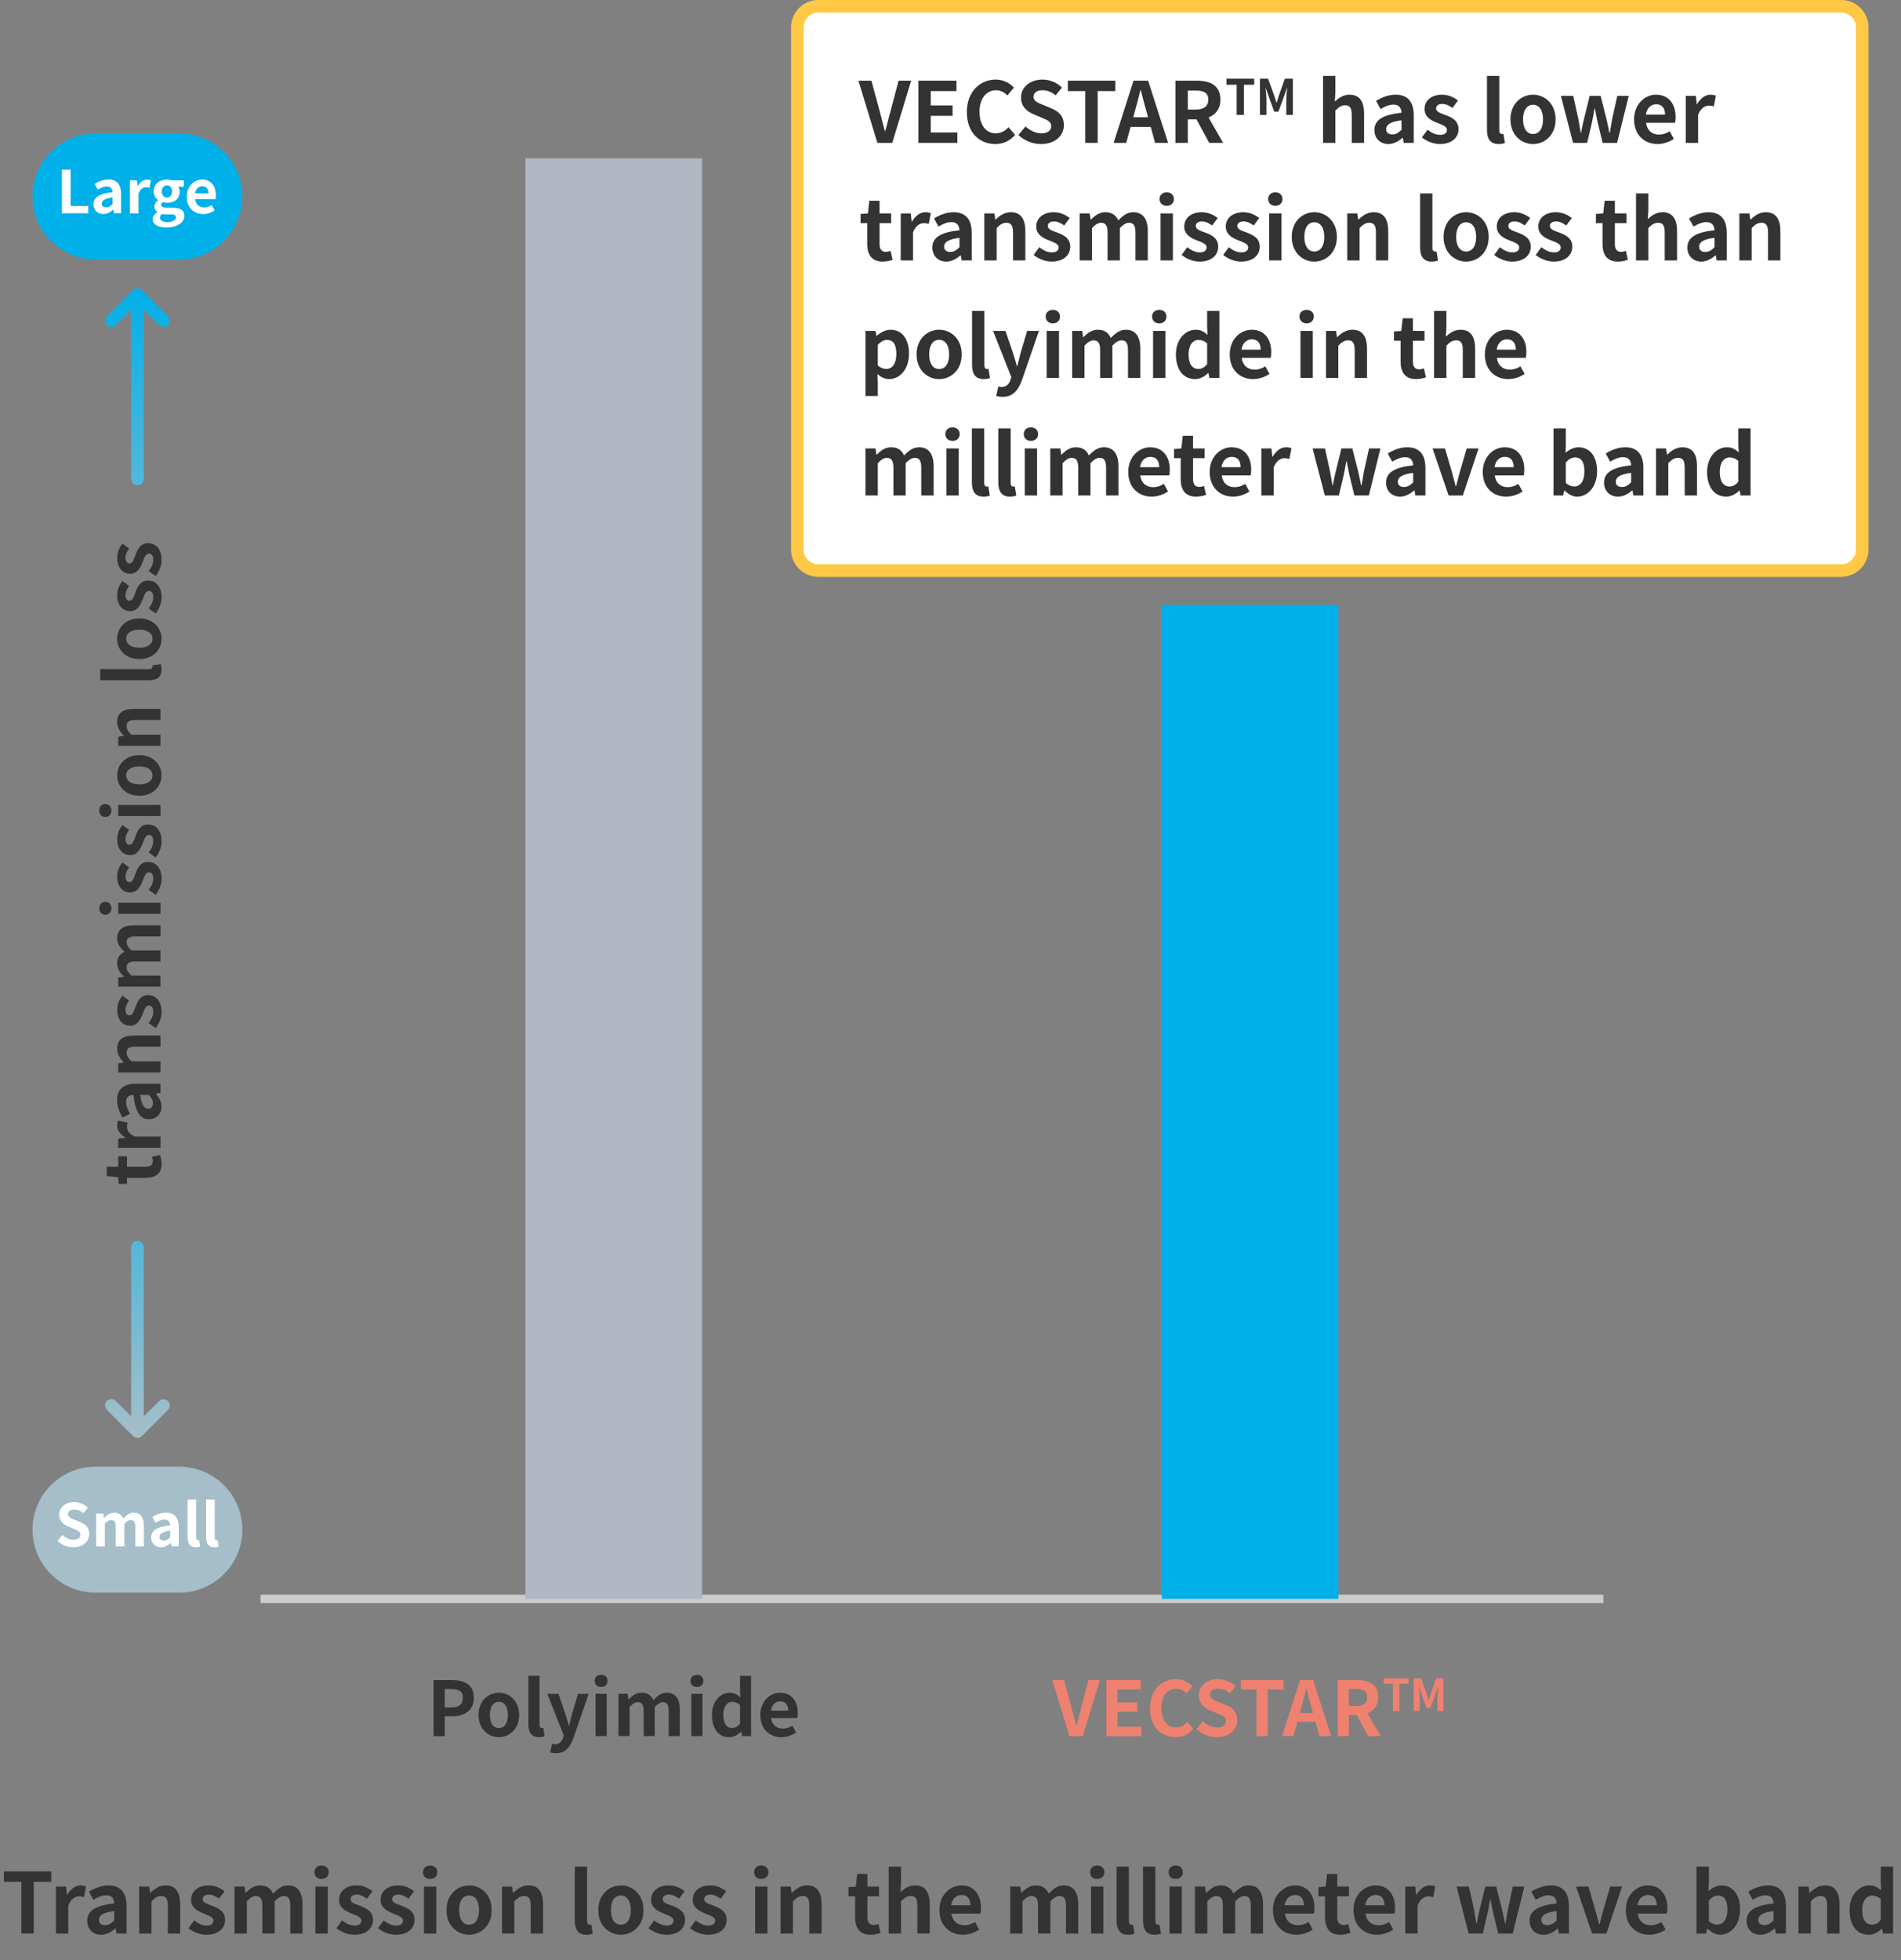 <svg width="453" height="467" viewBox="0 0 453 467" fill="none" xmlns="http://www.w3.org/2000/svg">
<rect x="0" y="0" width="453" height="467" fill="#808080" stroke="none"/>
<g clip-path="url(#clip0_945_11000)">
<path d="M62.075 380.92H382.075" stroke="#CCCCCC" stroke-width="2" stroke-miterlimit="10"/>
<path d="M167.325 37.74H125.205V380.93H167.325V37.74Z" fill="#B2B7C4"/>
<path d="M318.955 144.12H276.835V380.92H318.955V144.12Z" fill="#00B0E9"/>
<path d="M250.775 400.27H253.565L255.325 406.77C255.735 408.25 256.025 409.58 256.445 411.07H256.535C256.965 409.58 257.255 408.24 257.665 406.77L259.395 400.27H262.095L258.025 413.61H254.835L250.765 400.27H250.775Z" fill="#EF8170"/>
<path d="M263.635 400.27H271.805V402.5H266.295V405.58H270.975V407.81H266.295V411.38H272.005V413.61H263.635V400.27Z" fill="#EF8170"/>
<path d="M274.035 407C274.035 402.61 276.865 400.03 280.225 400.03C281.915 400.03 283.265 400.84 284.135 401.74L282.745 403.43C282.065 402.78 281.285 402.31 280.275 402.31C278.255 402.31 276.745 404.04 276.745 406.9C276.745 409.76 278.115 411.55 280.225 411.55C281.375 411.55 282.255 411.01 282.975 410.24L284.375 411.9C283.275 413.18 281.855 413.86 280.125 413.86C276.755 413.86 274.025 411.45 274.025 407H274.035Z" fill="#EF8170"/>
<path d="M285.085 411.92L286.615 410.08C287.565 410.96 288.825 411.56 290.005 411.56C291.395 411.56 292.125 410.97 292.125 410.03C292.125 409.04 291.315 408.73 290.125 408.23L288.345 407.47C286.995 406.91 285.645 405.83 285.645 403.89C285.645 401.71 287.555 400.04 290.255 400.04C291.805 400.04 293.355 400.65 294.435 401.75L293.085 403.42C292.235 402.72 291.355 402.32 290.255 402.32C289.085 402.32 288.345 402.84 288.345 403.72C288.345 404.67 289.285 405.02 290.415 405.47L292.165 406.21C293.785 406.88 294.845 407.9 294.845 409.83C294.845 412.01 293.025 413.86 289.945 413.86C288.165 413.86 286.385 413.16 285.085 411.92Z" fill="#EF8170"/>
<path d="M299.435 402.5H295.685V400.27H305.875V402.5H302.095V413.61H299.425V402.5H299.435Z" fill="#EF8170"/>
<path d="M309.785 400.27H312.915L317.205 413.61H314.415L313.475 410.19H309.155L308.215 413.61H305.515L309.785 400.27ZM309.725 408.12H312.895L312.495 406.66C312.085 405.27 311.725 403.74 311.345 402.3H311.255C310.915 403.76 310.515 405.27 310.125 406.66L309.725 408.12Z" fill="#EF8170"/>
<path d="M318.765 400.27H323.415C326.205 400.27 328.425 401.26 328.425 404.32C328.425 406.32 327.415 407.56 325.885 408.15L329.005 413.61H326.035L323.295 408.57H321.445V413.61H318.785V400.27H318.765ZM323.155 406.46C324.865 406.46 325.825 405.74 325.825 404.32C325.825 402.9 324.875 402.39 323.155 402.39H321.425V406.46H323.155Z" fill="#EF8170"/>
<path d="M331.905 401.14H329.725V399.84H335.665V401.14H333.465V407.62H331.915V401.14H331.905Z" fill="#EF8170"/>
<path d="M336.915 399.84H338.635L339.955 403.48C340.125 403.96 340.265 404.48 340.425 404.97H340.475C340.645 404.48 340.775 403.96 340.945 403.48L342.235 399.84H343.955V407.62H342.535V404.38C342.535 403.65 342.655 402.56 342.735 401.83H342.685L342.055 403.66L340.855 406.93H339.965L338.755 403.66L338.135 401.83H338.095C338.165 402.56 338.295 403.65 338.295 404.38V407.62H336.895V399.84H336.915Z" fill="#EF8170"/>
<path d="M103.315 400.27H107.695C110.645 400.27 112.915 401.31 112.915 404.47C112.915 407.63 110.625 408.88 107.765 408.88H105.985V413.62H103.325V400.28L103.315 400.27ZM107.585 406.77C109.425 406.77 110.305 406 110.305 404.47C110.305 402.94 109.335 402.4 107.495 402.4H105.985V406.78H107.585V406.77Z" fill="#333333"/>
<path d="M114.025 408.57C114.025 405.22 116.345 403.28 118.865 403.28C121.385 403.28 123.705 405.22 123.705 408.57C123.705 411.92 121.385 413.86 118.865 413.86C116.345 413.86 114.025 411.92 114.025 408.57ZM121.015 408.57C121.015 406.68 120.245 405.44 118.875 405.44C117.505 405.44 116.735 406.68 116.735 408.57C116.735 410.46 117.505 411.7 118.875 411.7C120.245 411.7 121.015 410.48 121.015 408.57Z" fill="#333333"/>
<path d="M125.925 410.78V399.24H128.575V410.89C128.575 411.5 128.845 411.7 129.095 411.7C129.205 411.7 129.275 411.7 129.455 411.66L129.775 413.62C129.465 413.75 129.035 413.85 128.405 413.85C126.565 413.85 125.925 412.64 125.925 410.77V410.78Z" fill="#333333"/>
<path d="M131.085 417.47L131.575 415.43C131.755 415.48 132.045 415.56 132.275 415.56C133.305 415.56 133.875 414.91 134.165 414.03L134.345 413.44L130.415 403.54H133.085L134.685 408.22C134.995 409.12 135.245 410.09 135.535 411.06H135.625C135.855 410.12 136.115 409.15 136.345 408.22L137.735 403.54H140.275L136.695 413.93C135.815 416.31 134.735 417.68 132.485 417.68C131.895 417.68 131.495 417.61 131.095 417.48L131.085 417.47Z" fill="#333333"/>
<path d="M141.705 400.45C141.705 399.59 142.335 399.01 143.255 399.01C144.175 399.01 144.785 399.59 144.785 400.45C144.785 401.31 144.155 401.91 143.255 401.91C142.355 401.91 141.705 401.33 141.705 400.45ZM141.925 403.53H144.575V413.61H141.925V403.53Z" fill="#333333"/>
<path d="M147.395 403.53H149.555L149.755 404.88H149.805C150.655 404 151.585 403.28 152.905 403.28C154.345 403.28 155.195 403.93 155.675 405.04C156.595 404.07 157.565 403.28 158.875 403.28C161.015 403.28 162.005 404.79 162.005 407.33V413.61H159.355V407.65C159.355 406.08 158.905 405.54 157.955 405.54C157.375 405.54 156.735 405.92 156.015 406.67V413.6H153.385V407.64C153.385 406.07 152.915 405.53 151.965 405.53C151.385 405.53 150.745 405.91 150.035 406.66V413.59H147.385V403.51L147.395 403.53Z" fill="#333333"/>
<path d="M164.535 400.45C164.535 399.59 165.165 399.01 166.085 399.01C167.005 399.01 167.615 399.59 167.615 400.45C167.615 401.31 166.985 401.91 166.085 401.91C165.185 401.91 164.535 401.33 164.535 400.45ZM164.745 403.53H167.395V413.61H164.745V403.53Z" fill="#333333"/>
<path d="M169.645 408.57C169.645 405.29 171.695 403.28 173.875 403.28C175.005 403.28 175.715 403.71 176.435 404.38L176.345 402.8V399.25H178.975V413.62H176.835L176.635 412.58H176.565C175.825 413.3 174.815 413.88 173.775 413.88C171.275 413.88 169.655 411.9 169.655 408.59L169.645 408.57ZM176.345 410.64V406.21C175.735 405.65 175.085 405.45 174.455 405.45C173.325 405.45 172.365 406.53 172.365 408.55C172.365 410.57 173.125 411.68 174.455 411.68C175.155 411.68 175.755 411.39 176.345 410.64Z" fill="#333333"/>
<path d="M181.185 408.57C181.185 405.31 183.485 403.28 185.885 403.28C188.655 403.28 190.095 405.31 190.095 408.09C190.095 408.59 190.045 409.08 189.965 409.31H183.755C183.975 410.97 185.055 411.83 186.545 411.83C187.375 411.83 188.095 411.58 188.815 411.13L189.715 412.75C188.725 413.43 187.445 413.87 186.205 413.87C183.375 413.87 181.185 411.91 181.185 408.58V408.57ZM187.825 407.54C187.825 406.19 187.215 405.33 185.915 405.33C184.855 405.33 183.915 406.09 183.715 407.54H187.815H187.825Z" fill="#333333"/>
<path d="M438.755 1.5H195.005C192.244 1.5 190.005 3.739 190.005 6.5V130.93C190.005 133.691 192.244 135.93 195.005 135.93H438.755C441.516 135.93 443.755 133.691 443.755 130.93V6.5C443.755 3.739 441.516 1.5 438.755 1.5Z" fill="white" stroke="#FFC845" stroke-width="3" stroke-miterlimit="10"/>
<path d="M204.555 19.22H207.655L209.615 26.44C210.075 28.08 210.395 29.56 210.855 31.22H210.955C211.435 29.56 211.755 28.08 212.215 26.44L214.135 19.22H217.135L212.615 34.04H209.075L204.555 19.22Z" fill="#333333"/>
<path d="M218.835 19.22H227.915V21.7H221.795V25.12H226.995V27.6H221.795V31.56H228.135V34.04H218.835V19.22Z" fill="#333333"/>
<path d="M230.395 26.7C230.395 21.82 233.535 18.96 237.275 18.96C239.155 18.96 240.655 19.86 241.615 20.86L240.075 22.74C239.315 22.02 238.455 21.5 237.335 21.5C235.095 21.5 233.415 23.42 233.415 26.6C233.415 29.78 234.935 31.76 237.275 31.76C238.555 31.76 239.535 31.16 240.335 30.3L241.895 32.14C240.675 33.56 239.095 34.32 237.175 34.32C233.435 34.32 230.395 31.64 230.395 26.7Z" fill="#333333"/>
<path d="M242.675 32.16L244.375 30.12C245.435 31.1 246.835 31.76 248.135 31.76C249.675 31.76 250.495 31.1 250.495 30.06C250.495 28.96 249.595 28.62 248.275 28.06L246.295 27.22C244.795 26.6 243.295 25.4 243.295 23.24C243.295 20.82 245.415 18.96 248.415 18.96C250.135 18.96 251.855 19.64 253.055 20.86L251.555 22.72C250.615 21.94 249.635 21.5 248.415 21.5C247.115 21.5 246.295 22.08 246.295 23.06C246.295 24.12 247.335 24.5 248.595 25L250.535 25.82C252.335 26.56 253.515 27.7 253.515 29.84C253.515 32.26 251.495 34.32 248.075 34.32C246.095 34.32 244.115 33.54 242.675 32.16Z" fill="#333333"/>
<path d="M258.615 21.7H254.455V19.22H265.775V21.7H261.575V34.04H258.615V21.7Z" fill="#333333"/>
<path d="M270.115 19.22H273.595L278.355 34.04H275.255L274.215 30.24H269.415L268.375 34.04H265.375L270.115 19.22ZM270.055 27.94H273.575L273.135 26.32C272.675 24.78 272.275 23.08 271.855 21.48H271.755C271.375 23.1 270.935 24.78 270.495 26.32L270.055 27.94Z" fill="#333333"/>
<path d="M280.095 19.22H285.255C288.355 19.22 290.815 20.32 290.815 23.72C290.815 25.94 289.695 27.32 287.995 27.98L291.455 34.04H288.155L285.115 28.44H283.055V34.04H280.095V19.22ZM284.975 26.1C286.875 26.1 287.935 25.3 287.935 23.72C287.935 22.14 286.875 21.58 284.975 21.58H283.055V26.1H284.975Z" fill="#333333"/>
<path d="M294.685 20.19H292.265V18.74H298.865V20.19H296.415V27.38H294.685V20.19Z" fill="#333333"/>
<path d="M300.265 18.74H302.175L303.645 22.79C303.835 23.33 303.995 23.9 304.165 24.45H304.225C304.415 23.9 304.565 23.33 304.745 22.79L306.175 18.74H308.085V27.38H306.515V23.78C306.515 22.96 306.645 21.76 306.735 20.95H306.675L305.975 22.98L304.645 26.6H303.655L302.315 22.98L301.625 20.95H301.575C301.655 21.77 301.795 22.97 301.795 23.78V27.38H300.245V18.74H300.265Z" fill="#333333"/>
<path d="M315.275 18.08H318.215V22.1L318.075 24.2C318.975 23.36 320.075 22.56 321.595 22.56C324.015 22.56 325.055 24.24 325.055 27.06V34.04H322.115V27.42C322.115 25.68 321.635 25.08 320.535 25.08C319.615 25.08 319.035 25.52 318.215 26.34V34.04H315.275V18.08Z" fill="#333333"/>
<path d="M327.515 31C327.515 28.6 329.455 27.34 333.975 26.86C333.915 25.76 333.435 24.92 332.055 24.92C331.015 24.92 330.015 25.38 328.975 25.98L327.915 24.04C329.235 23.22 330.835 22.56 332.595 22.56C335.435 22.56 336.895 24.26 336.895 27.5V34.04H334.495L334.295 32.84H334.215C333.235 33.68 332.115 34.32 330.835 34.32C328.835 34.32 327.515 32.9 327.515 31ZM333.975 30.92V28.66C331.235 29 330.315 29.76 330.315 30.76C330.315 31.64 330.935 32.02 331.795 32.02C332.655 32.02 333.255 31.62 333.975 30.92Z" fill="#333333"/>
<path d="M338.835 32.74L340.175 30.9C341.175 31.68 342.135 32.12 343.175 32.12C344.295 32.12 344.795 31.64 344.795 30.94C344.795 30.1 343.635 29.72 342.455 29.26C341.035 28.72 339.455 27.86 339.455 25.98C339.455 23.98 341.075 22.56 343.635 22.56C345.255 22.56 346.515 23.24 347.435 23.94L346.115 25.72C345.315 25.14 344.535 24.76 343.715 24.76C342.695 24.76 342.215 25.2 342.215 25.84C342.215 26.66 343.255 26.96 344.435 27.4C345.915 27.96 347.555 28.7 347.555 30.78C347.555 32.74 346.015 34.32 343.095 34.32C341.595 34.32 339.955 33.66 338.835 32.74Z" fill="#333333"/>
<path d="M354.335 30.9V18.08H357.275V31.02C357.275 31.7 357.575 31.92 357.855 31.92C357.975 31.92 358.055 31.92 358.255 31.88L358.615 34.06C358.275 34.2 357.795 34.32 357.095 34.32C355.055 34.32 354.335 32.98 354.335 30.9Z" fill="#333333"/>
<path d="M359.935 28.44C359.935 24.72 362.515 22.56 365.315 22.56C368.115 22.56 370.695 24.72 370.695 28.44C370.695 32.16 368.115 34.32 365.315 34.32C362.515 34.32 359.935 32.16 359.935 28.44ZM367.695 28.44C367.695 26.34 366.835 24.96 365.315 24.96C363.795 24.96 362.935 26.34 362.935 28.44C362.935 30.54 363.795 31.92 365.315 31.92C366.835 31.92 367.695 30.56 367.695 28.44Z" fill="#333333"/>
<path d="M371.955 22.84H374.895L376.115 28.36C376.335 29.46 376.475 30.52 376.675 31.64H376.755C376.975 30.52 377.175 29.44 377.455 28.36L378.815 22.84H381.415L382.815 28.36C383.075 29.46 383.275 30.52 383.515 31.64H383.615C383.815 30.52 383.975 29.46 384.175 28.36L385.395 22.84H388.115L385.355 34.04H381.895L380.715 29.16C380.475 28.1 380.295 27.08 380.075 25.9H379.975C379.755 27.08 379.595 28.12 379.355 29.16L378.215 34.04H374.855L371.955 22.84Z" fill="#333333"/>
<path d="M389.395 28.44C389.395 24.82 391.955 22.56 394.615 22.56C397.695 22.56 399.295 24.82 399.295 27.9C399.295 28.46 399.235 29 399.155 29.26H392.255C392.495 31.1 393.695 32.06 395.355 32.06C396.275 32.06 397.075 31.78 397.875 31.28L398.875 33.08C397.775 33.84 396.355 34.32 394.975 34.32C391.835 34.32 389.395 32.14 389.395 28.44ZM396.775 27.3C396.775 25.8 396.095 24.84 394.655 24.84C393.475 24.84 392.435 25.68 392.215 27.3H396.775Z" fill="#333333"/>
<path d="M401.715 22.84H404.115L404.335 24.82H404.395C405.215 23.36 406.415 22.56 407.575 22.56C408.195 22.56 408.555 22.66 408.895 22.8L408.395 25.34C407.995 25.22 407.675 25.16 407.215 25.16C406.335 25.16 405.275 25.74 404.655 27.36V34.04H401.715V22.84Z" fill="#333333"/>
<path d="M206.655 58.12V53.16H205.075V50.98L206.815 50.84L207.155 47.82H209.595V50.84H212.355V53.16H209.595V58.12C209.595 59.4 210.115 60 211.115 60C211.475 60 211.915 59.88 212.215 59.76L212.695 61.9C212.095 62.1 211.315 62.32 210.335 62.32C207.675 62.32 206.655 60.62 206.655 58.12Z" fill="#333333"/>
<path d="M214.635 50.84H217.035L217.255 52.82H217.315C218.135 51.36 219.335 50.56 220.495 50.56C221.115 50.56 221.475 50.66 221.815 50.8L221.315 53.34C220.915 53.22 220.595 53.16 220.135 53.16C219.255 53.16 218.195 53.74 217.575 55.36V62.04H214.635V50.84Z" fill="#333333"/>
<path d="M222.175 59C222.175 56.6 224.115 55.34 228.635 54.86C228.575 53.76 228.095 52.92 226.715 52.92C225.675 52.92 224.675 53.38 223.635 53.98L222.575 52.04C223.895 51.22 225.495 50.56 227.255 50.56C230.095 50.56 231.555 52.26 231.555 55.5V62.04H229.155L228.955 60.84H228.875C227.895 61.68 226.775 62.32 225.495 62.32C223.495 62.32 222.175 60.9 222.175 59ZM228.635 58.92V56.66C225.895 57 224.975 57.76 224.975 58.76C224.975 59.64 225.595 60.02 226.455 60.02C227.315 60.02 227.915 59.62 228.635 58.92Z" fill="#333333"/>
<path d="M234.555 50.84H236.955L237.175 52.32H237.235C238.215 51.36 239.355 50.56 240.875 50.56C243.295 50.56 244.335 52.24 244.335 55.06V62.04H241.395V55.42C241.395 53.68 240.915 53.08 239.815 53.08C238.895 53.08 238.315 53.52 237.495 54.34V62.04H234.555V50.84Z" fill="#333333"/>
<path d="M246.315 60.74L247.655 58.9C248.655 59.68 249.615 60.12 250.655 60.12C251.775 60.12 252.275 59.64 252.275 58.94C252.275 58.1 251.115 57.72 249.935 57.26C248.515 56.72 246.935 55.86 246.935 53.98C246.935 51.98 248.555 50.56 251.115 50.56C252.735 50.56 253.995 51.24 254.915 51.94L253.595 53.72C252.795 53.14 252.015 52.76 251.195 52.76C250.175 52.76 249.695 53.2 249.695 53.84C249.695 54.66 250.735 54.96 251.915 55.4C253.395 55.96 255.035 56.7 255.035 58.78C255.035 60.74 253.495 62.32 250.575 62.32C249.075 62.32 247.435 61.66 246.315 60.74Z" fill="#333333"/>
<path d="M257.275 50.84H259.675L259.895 52.34H259.955C260.895 51.36 261.935 50.56 263.395 50.56C264.995 50.56 265.935 51.28 266.475 52.52C267.495 51.44 268.575 50.56 270.035 50.56C272.415 50.56 273.515 52.24 273.515 55.06V62.04H270.575V55.42C270.575 53.68 270.075 53.08 269.015 53.08C268.375 53.08 267.655 53.5 266.855 54.34V62.04H263.935V55.42C263.935 53.68 263.415 53.08 262.355 53.08C261.715 53.08 260.995 53.5 260.215 54.34V62.04H257.275V50.84Z" fill="#333333"/>
<path d="M276.315 47.42C276.315 46.46 277.015 45.82 278.035 45.82C279.055 45.82 279.735 46.46 279.735 47.42C279.735 48.38 279.035 49.04 278.035 49.04C277.035 49.04 276.315 48.4 276.315 47.42ZM276.555 50.84H279.495V62.04H276.555V50.84Z" fill="#333333"/>
<path d="M281.575 60.74L282.915 58.9C283.915 59.68 284.875 60.12 285.915 60.12C287.035 60.12 287.535 59.64 287.535 58.94C287.535 58.1 286.375 57.72 285.195 57.26C283.775 56.72 282.195 55.86 282.195 53.98C282.195 51.98 283.815 50.56 286.375 50.56C287.995 50.56 289.255 51.24 290.175 51.94L288.855 53.72C288.055 53.14 287.275 52.76 286.455 52.76C285.435 52.76 284.955 53.2 284.955 53.84C284.955 54.66 285.995 54.96 287.175 55.4C288.655 55.96 290.295 56.7 290.295 58.78C290.295 60.74 288.755 62.32 285.835 62.32C284.335 62.32 282.695 61.66 281.575 60.74Z" fill="#333333"/>
<path d="M291.475 60.74L292.815 58.9C293.815 59.68 294.775 60.12 295.815 60.12C296.935 60.12 297.435 59.64 297.435 58.94C297.435 58.1 296.275 57.72 295.095 57.26C293.675 56.72 292.095 55.86 292.095 53.98C292.095 51.98 293.715 50.56 296.275 50.56C297.895 50.56 299.155 51.24 300.075 51.94L298.755 53.72C297.955 53.14 297.175 52.76 296.355 52.76C295.335 52.76 294.855 53.2 294.855 53.84C294.855 54.66 295.895 54.96 297.075 55.4C298.555 55.96 300.195 56.7 300.195 58.78C300.195 60.74 298.655 62.32 295.735 62.32C294.235 62.32 292.595 61.66 291.475 60.74Z" fill="#333333"/>
<path d="M302.195 47.42C302.195 46.46 302.895 45.82 303.915 45.82C304.935 45.82 305.615 46.46 305.615 47.42C305.615 48.38 304.915 49.04 303.915 49.04C302.915 49.04 302.195 48.4 302.195 47.42ZM302.435 50.84H305.375V62.04H302.435V50.84Z" fill="#333333"/>
<path d="M307.815 56.44C307.815 52.72 310.395 50.56 313.195 50.56C315.995 50.56 318.575 52.72 318.575 56.44C318.575 60.16 315.995 62.32 313.195 62.32C310.395 62.32 307.815 60.16 307.815 56.44ZM315.575 56.44C315.575 54.34 314.715 52.96 313.195 52.96C311.675 52.96 310.815 54.34 310.815 56.44C310.815 58.54 311.675 59.92 313.195 59.92C314.715 59.92 315.575 58.56 315.575 56.44Z" fill="#333333"/>
<path d="M321.035 50.84H323.435L323.655 52.32H323.715C324.695 51.36 325.835 50.56 327.355 50.56C329.775 50.56 330.815 52.24 330.815 55.06V62.04H327.875V55.42C327.875 53.68 327.395 53.08 326.295 53.08C325.375 53.08 324.795 53.52 323.975 54.34V62.04H321.035V50.84Z" fill="#333333"/>
<path d="M338.395 58.9V46.08H341.335V59.02C341.335 59.7 341.635 59.92 341.915 59.92C342.035 59.92 342.115 59.92 342.315 59.88L342.675 62.06C342.335 62.2 341.855 62.32 341.155 62.32C339.115 62.32 338.395 60.98 338.395 58.9Z" fill="#333333"/>
<path d="M343.995 56.44C343.995 52.72 346.575 50.56 349.375 50.56C352.175 50.56 354.755 52.72 354.755 56.44C354.755 60.16 352.175 62.32 349.375 62.32C346.575 62.32 343.995 60.16 343.995 56.44ZM351.755 56.44C351.755 54.34 350.895 52.96 349.375 52.96C347.855 52.96 346.995 54.34 346.995 56.44C346.995 58.54 347.855 59.92 349.375 59.92C350.895 59.92 351.755 58.56 351.755 56.44Z" fill="#333333"/>
<path d="M356.055 60.74L357.395 58.9C358.395 59.68 359.355 60.12 360.395 60.12C361.515 60.12 362.015 59.64 362.015 58.94C362.015 58.1 360.855 57.72 359.675 57.26C358.255 56.72 356.675 55.86 356.675 53.98C356.675 51.98 358.295 50.56 360.855 50.56C362.475 50.56 363.735 51.24 364.655 51.94L363.335 53.72C362.535 53.14 361.755 52.76 360.935 52.76C359.915 52.76 359.435 53.2 359.435 53.84C359.435 54.66 360.475 54.96 361.655 55.4C363.135 55.96 364.775 56.7 364.775 58.78C364.775 60.74 363.235 62.32 360.315 62.32C358.815 62.32 357.175 61.66 356.055 60.74Z" fill="#333333"/>
<path d="M365.955 60.74L367.295 58.9C368.295 59.68 369.255 60.12 370.295 60.12C371.415 60.12 371.915 59.64 371.915 58.94C371.915 58.1 370.755 57.72 369.575 57.26C368.155 56.72 366.575 55.86 366.575 53.98C366.575 51.98 368.195 50.56 370.755 50.56C372.375 50.56 373.635 51.24 374.555 51.94L373.235 53.72C372.435 53.14 371.655 52.76 370.835 52.76C369.815 52.76 369.335 53.2 369.335 53.84C369.335 54.66 370.375 54.96 371.555 55.4C373.035 55.96 374.675 56.7 374.675 58.78C374.675 60.74 373.135 62.32 370.215 62.32C368.715 62.32 367.075 61.66 365.955 60.74Z" fill="#333333"/>
<path d="M381.875 58.12V53.16H380.295V50.98L382.035 50.84L382.375 47.82H384.815V50.84H387.575V53.16H384.815V58.12C384.815 59.4 385.335 60 386.335 60C386.695 60 387.135 59.88 387.435 59.76L387.915 61.9C387.315 62.1 386.535 62.32 385.555 62.32C382.895 62.32 381.875 60.62 381.875 58.12Z" fill="#333333"/>
<path d="M389.855 46.08H392.795V50.1L392.655 52.2C393.555 51.36 394.655 50.56 396.175 50.56C398.595 50.56 399.635 52.24 399.635 55.06V62.04H396.695V55.42C396.695 53.68 396.215 53.08 395.115 53.08C394.195 53.08 393.615 53.52 392.795 54.34V62.04H389.855V46.08Z" fill="#333333"/>
<path d="M402.095 59C402.095 56.6 404.035 55.34 408.555 54.86C408.495 53.76 408.015 52.92 406.635 52.92C405.595 52.92 404.595 53.38 403.555 53.98L402.495 52.04C403.815 51.22 405.415 50.56 407.175 50.56C410.015 50.56 411.475 52.26 411.475 55.5V62.04H409.075L408.875 60.84H408.795C407.815 61.68 406.695 62.32 405.415 62.32C403.415 62.32 402.095 60.9 402.095 59ZM408.555 58.92V56.66C405.815 57 404.895 57.76 404.895 58.76C404.895 59.64 405.515 60.02 406.375 60.02C407.235 60.02 407.835 59.62 408.555 58.92Z" fill="#333333"/>
<path d="M414.475 50.84H416.875L417.095 52.32H417.155C418.135 51.36 419.275 50.56 420.795 50.56C423.215 50.56 424.255 52.24 424.255 55.06V62.04H421.315V55.42C421.315 53.68 420.835 53.08 419.735 53.08C418.815 53.08 418.235 53.52 417.415 54.34V62.04H414.475V50.84Z" fill="#333333"/>
<path d="M206.235 78.84H208.635L208.855 80H208.915C209.855 79.2 211.015 78.56 212.215 78.56C214.975 78.56 216.615 80.82 216.615 84.26C216.615 88.1 214.315 90.32 211.855 90.32C210.875 90.32 209.935 89.88 209.075 89.1L209.175 90.94V94.34H206.235V78.84ZM213.595 84.3C213.595 82.16 212.915 80.98 211.375 80.98C210.615 80.98 209.935 81.36 209.175 82.14V87.06C209.875 87.68 210.595 87.9 211.195 87.9C212.555 87.9 213.595 86.74 213.595 84.3Z" fill="#333333"/>
<path d="M218.415 84.44C218.415 80.72 220.995 78.56 223.795 78.56C226.595 78.56 229.175 80.72 229.175 84.44C229.175 88.16 226.595 90.32 223.795 90.32C220.995 90.32 218.415 88.16 218.415 84.44ZM226.175 84.44C226.175 82.34 225.315 80.96 223.795 80.96C222.275 80.96 221.415 82.34 221.415 84.44C221.415 86.54 222.275 87.92 223.795 87.92C225.315 87.92 226.175 86.56 226.175 84.44Z" fill="#333333"/>
<path d="M231.635 86.9V74.08H234.575V87.02C234.575 87.7 234.875 87.92 235.155 87.92C235.275 87.92 235.355 87.92 235.555 87.88L235.915 90.06C235.575 90.2 235.095 90.32 234.395 90.32C232.355 90.32 231.635 88.98 231.635 86.9Z" fill="#333333"/>
<path d="M237.375 94.32L237.915 92.06C238.115 92.12 238.435 92.2 238.695 92.2C239.835 92.2 240.475 91.48 240.795 90.5L240.995 89.84L236.635 78.84H239.595L241.375 84.04C241.715 85.04 241.995 86.12 242.315 87.2H242.415C242.675 86.16 242.955 85.08 243.215 84.04L244.755 78.84H247.575L243.595 90.38C242.615 93.02 241.415 94.54 238.915 94.54C238.255 94.54 237.815 94.46 237.375 94.32Z" fill="#333333"/>
<path d="M249.175 75.42C249.175 74.46 249.875 73.82 250.895 73.82C251.915 73.82 252.595 74.46 252.595 75.42C252.595 76.38 251.895 77.04 250.895 77.04C249.895 77.04 249.175 76.4 249.175 75.42ZM249.415 78.84H252.355V90.04H249.415V78.84Z" fill="#333333"/>
<path d="M255.495 78.84H257.895L258.115 80.34H258.175C259.115 79.36 260.155 78.56 261.615 78.56C263.215 78.56 264.155 79.28 264.695 80.52C265.715 79.44 266.795 78.56 268.255 78.56C270.635 78.56 271.735 80.24 271.735 83.06V90.04H268.795V83.42C268.795 81.68 268.295 81.08 267.235 81.08C266.595 81.08 265.875 81.5 265.075 82.34V90.04H262.155V83.42C262.155 81.68 261.635 81.08 260.575 81.08C259.935 81.08 259.215 81.5 258.435 82.34V90.04H255.495V78.84Z" fill="#333333"/>
<path d="M274.535 75.42C274.535 74.46 275.235 73.82 276.255 73.82C277.275 73.82 277.955 74.46 277.955 75.42C277.955 76.38 277.255 77.04 276.255 77.04C275.255 77.04 274.535 76.4 274.535 75.42ZM274.775 78.84H277.715V90.04H274.775V78.84Z" fill="#333333"/>
<path d="M280.215 84.44C280.215 80.8 282.495 78.56 284.915 78.56C286.175 78.56 286.955 79.04 287.755 79.78L287.655 78.02V74.08H290.575V90.04H288.195L287.975 88.88H287.895C287.075 89.68 285.955 90.32 284.795 90.32C282.015 90.32 280.215 88.12 280.215 84.44ZM287.655 86.74V81.82C286.975 81.2 286.255 80.98 285.555 80.98C284.295 80.98 283.235 82.18 283.235 84.42C283.235 86.66 284.075 87.9 285.555 87.9C286.335 87.9 286.995 87.58 287.655 86.74Z" fill="#333333"/>
<path d="M293.035 84.44C293.035 80.82 295.595 78.56 298.255 78.56C301.335 78.56 302.935 80.82 302.935 83.9C302.935 84.46 302.875 85 302.795 85.26H295.895C296.135 87.1 297.335 88.06 298.995 88.06C299.915 88.06 300.715 87.78 301.515 87.28L302.515 89.08C301.415 89.84 299.995 90.32 298.615 90.32C295.475 90.32 293.035 88.14 293.035 84.44ZM300.415 83.3C300.415 81.8 299.735 80.84 298.295 80.84C297.115 80.84 296.075 81.68 295.855 83.3H300.415Z" fill="#333333"/>
<path d="M309.655 75.42C309.655 74.46 310.355 73.82 311.375 73.82C312.395 73.82 313.075 74.46 313.075 75.42C313.075 76.38 312.375 77.04 311.375 77.04C310.375 77.04 309.655 76.4 309.655 75.42ZM309.895 78.84H312.835V90.04H309.895V78.84Z" fill="#333333"/>
<path d="M315.975 78.84H318.375L318.595 80.32H318.655C319.635 79.36 320.775 78.56 322.295 78.56C324.715 78.56 325.755 80.24 325.755 83.06V90.04H322.815V83.42C322.815 81.68 322.335 81.08 321.235 81.08C320.315 81.08 319.735 81.52 318.915 82.34V90.04H315.975V78.84Z" fill="#333333"/>
<path d="M333.755 86.12V81.16H332.175V78.98L333.915 78.84L334.255 75.82H336.695V78.84H339.455V81.16H336.695V86.12C336.695 87.4 337.215 88 338.215 88C338.575 88 339.015 87.88 339.315 87.76L339.795 89.9C339.195 90.1 338.415 90.32 337.435 90.32C334.775 90.32 333.755 88.62 333.755 86.12Z" fill="#333333"/>
<path d="M341.735 74.08H344.675V78.1L344.535 80.2C345.435 79.36 346.535 78.56 348.055 78.56C350.475 78.56 351.515 80.24 351.515 83.06V90.04H348.575V83.42C348.575 81.68 348.095 81.08 346.995 81.08C346.075 81.08 345.495 81.52 344.675 82.34V90.04H341.735V74.08Z" fill="#333333"/>
<path d="M353.835 84.44C353.835 80.82 356.395 78.56 359.055 78.56C362.135 78.56 363.735 80.82 363.735 83.9C363.735 84.46 363.675 85 363.595 85.26H356.695C356.935 87.1 358.135 88.06 359.795 88.06C360.715 88.06 361.515 87.78 362.315 87.28L363.315 89.08C362.215 89.84 360.795 90.32 359.415 90.32C356.275 90.32 353.835 88.14 353.835 84.44ZM361.215 83.3C361.215 81.8 360.535 80.84 359.095 80.84C357.915 80.84 356.875 81.68 356.655 83.3H361.215Z" fill="#333333"/>
<path d="M206.235 106.84H208.635L208.855 108.34H208.915C209.855 107.36 210.895 106.56 212.355 106.56C213.955 106.56 214.895 107.28 215.435 108.52C216.455 107.44 217.535 106.56 218.995 106.56C221.375 106.56 222.475 108.24 222.475 111.06V118.04H219.535V111.42C219.535 109.68 219.035 109.08 217.975 109.08C217.335 109.08 216.615 109.5 215.815 110.34V118.04H212.895V111.42C212.895 109.68 212.375 109.08 211.315 109.08C210.675 109.08 209.955 109.5 209.175 110.34V118.04H206.235V106.84Z" fill="#333333"/>
<path d="M225.275 103.42C225.275 102.46 225.975 101.82 226.995 101.82C228.015 101.82 228.695 102.46 228.695 103.42C228.695 104.38 227.995 105.04 226.995 105.04C225.995 105.04 225.275 104.4 225.275 103.42ZM225.515 106.84H228.455V118.04H225.515V106.84Z" fill="#333333"/>
<path d="M231.595 114.9V102.08H234.535V115.02C234.535 115.7 234.835 115.92 235.115 115.92C235.235 115.92 235.315 115.92 235.515 115.88L235.875 118.06C235.535 118.2 235.055 118.32 234.355 118.32C232.315 118.32 231.595 116.98 231.595 114.9Z" fill="#333333"/>
<path d="M237.895 114.9V102.08H240.835V115.02C240.835 115.7 241.135 115.92 241.415 115.92C241.535 115.92 241.615 115.92 241.815 115.88L242.175 118.06C241.835 118.2 241.355 118.32 240.655 118.32C238.615 118.32 237.895 116.98 237.895 114.9Z" fill="#333333"/>
<path d="M243.955 103.42C243.955 102.46 244.655 101.82 245.675 101.82C246.695 101.82 247.375 102.46 247.375 103.42C247.375 104.38 246.675 105.04 245.675 105.04C244.675 105.04 243.955 104.4 243.955 103.42ZM244.195 106.84H247.135V118.04H244.195V106.84Z" fill="#333333"/>
<path d="M250.275 106.84H252.675L252.895 108.34H252.955C253.895 107.36 254.935 106.56 256.395 106.56C257.995 106.56 258.935 107.28 259.475 108.52C260.495 107.44 261.575 106.56 263.035 106.56C265.415 106.56 266.515 108.24 266.515 111.06V118.04H263.575V111.42C263.575 109.68 263.075 109.08 262.015 109.08C261.375 109.08 260.655 109.5 259.855 110.34V118.04H256.935V111.42C256.935 109.68 256.415 109.08 255.355 109.08C254.715 109.08 253.995 109.5 253.215 110.34V118.04H250.275V106.84Z" fill="#333333"/>
<path d="M268.855 112.44C268.855 108.82 271.415 106.56 274.075 106.56C277.155 106.56 278.755 108.82 278.755 111.9C278.755 112.46 278.695 113 278.615 113.26H271.715C271.955 115.1 273.155 116.06 274.815 116.06C275.735 116.06 276.535 115.78 277.335 115.28L278.335 117.08C277.235 117.84 275.815 118.32 274.435 118.32C271.295 118.32 268.855 116.14 268.855 112.44ZM276.235 111.3C276.235 109.8 275.555 108.84 274.115 108.84C272.935 108.84 271.895 109.68 271.675 111.3H276.235Z" fill="#333333"/>
<path d="M281.355 114.12V109.16H279.775V106.98L281.515 106.84L281.855 103.82H284.295V106.84H287.055V109.16H284.295V114.12C284.295 115.4 284.815 116 285.815 116C286.175 116 286.615 115.88 286.915 115.76L287.395 117.9C286.795 118.1 286.015 118.32 285.035 118.32C282.375 118.32 281.355 116.62 281.355 114.12Z" fill="#333333"/>
<path d="M288.255 112.44C288.255 108.82 290.815 106.56 293.475 106.56C296.555 106.56 298.155 108.82 298.155 111.9C298.155 112.46 298.095 113 298.015 113.26H291.115C291.355 115.1 292.555 116.06 294.215 116.06C295.135 116.06 295.935 115.78 296.735 115.28L297.735 117.08C296.635 117.84 295.215 118.32 293.835 118.32C290.695 118.32 288.255 116.14 288.255 112.44ZM295.635 111.3C295.635 109.8 294.955 108.84 293.515 108.84C292.335 108.84 291.295 109.68 291.075 111.3H295.635Z" fill="#333333"/>
<path d="M300.575 106.84H302.975L303.195 108.82H303.255C304.075 107.36 305.275 106.56 306.435 106.56C307.055 106.56 307.415 106.66 307.755 106.8L307.255 109.34C306.855 109.22 306.535 109.16 306.075 109.16C305.195 109.16 304.135 109.74 303.515 111.36V118.04H300.575V106.84Z" fill="#333333"/>
<path d="M312.795 106.84H315.735L316.955 112.36C317.175 113.46 317.315 114.52 317.515 115.64H317.595C317.815 114.52 318.015 113.44 318.295 112.36L319.655 106.84H322.255L323.655 112.36C323.915 113.46 324.115 114.52 324.355 115.64H324.455C324.655 114.52 324.815 113.46 325.015 112.36L326.235 106.84H328.955L326.195 118.04H322.735L321.555 113.16C321.315 112.1 321.135 111.08 320.915 109.9H320.815C320.595 111.08 320.435 112.12 320.195 113.16L319.055 118.04H315.695L312.795 106.84Z" fill="#333333"/>
<path d="M330.295 115C330.295 112.6 332.235 111.34 336.755 110.86C336.695 109.76 336.215 108.92 334.835 108.92C333.795 108.92 332.795 109.38 331.755 109.98L330.695 108.04C332.015 107.22 333.615 106.56 335.375 106.56C338.215 106.56 339.675 108.26 339.675 111.5V118.04H337.275L337.075 116.84H336.995C336.015 117.68 334.895 118.32 333.615 118.32C331.615 118.32 330.295 116.9 330.295 115ZM336.755 114.92V112.66C334.015 113 333.095 113.76 333.095 114.76C333.095 115.64 333.715 116.02 334.575 116.02C335.435 116.02 336.035 115.62 336.755 114.92Z" fill="#333333"/>
<path d="M341.375 106.84H344.335L345.975 112.42C346.275 113.52 346.575 114.68 346.875 115.82H346.975C347.275 114.68 347.575 113.52 347.875 112.42L349.515 106.84H352.335L348.595 118.04H345.195L341.375 106.84Z" fill="#333333"/>
<path d="M353.335 112.44C353.335 108.82 355.895 106.56 358.555 106.56C361.635 106.56 363.235 108.82 363.235 111.9C363.235 112.46 363.175 113 363.095 113.26H356.195C356.435 115.1 357.635 116.06 359.295 116.06C360.215 116.06 361.015 115.78 361.815 115.28L362.815 117.08C361.715 117.84 360.295 118.32 358.915 118.32C355.775 118.32 353.335 116.14 353.335 112.44ZM360.715 111.3C360.715 109.8 360.035 108.84 358.595 108.84C357.415 108.84 356.375 109.68 356.155 111.3H360.715Z" fill="#333333"/>
<path d="M372.835 116.86H372.755L372.495 118.04H370.195V102.08H373.135V106.1L373.055 107.9C373.935 107.1 375.055 106.56 376.155 106.56C378.915 106.56 380.575 108.82 380.575 112.24C380.575 116.1 378.275 118.32 375.815 118.32C374.815 118.32 373.735 117.8 372.835 116.86ZM377.555 112.3C377.555 110.16 376.875 108.98 375.335 108.98C374.575 108.98 373.895 109.36 373.135 110.14V115.06C373.835 115.68 374.555 115.9 375.155 115.9C376.515 115.9 377.555 114.74 377.555 112.3Z" fill="#333333"/>
<path d="M382.235 115C382.235 112.6 384.175 111.34 388.695 110.86C388.635 109.76 388.155 108.92 386.775 108.92C385.735 108.92 384.735 109.38 383.695 109.98L382.635 108.04C383.955 107.22 385.555 106.56 387.315 106.56C390.155 106.56 391.615 108.26 391.615 111.5V118.04H389.215L389.015 116.84H388.935C387.955 117.68 386.835 118.32 385.555 118.32C383.555 118.32 382.235 116.9 382.235 115ZM388.695 114.92V112.66C385.955 113 385.035 113.76 385.035 114.76C385.035 115.64 385.655 116.02 386.515 116.02C387.375 116.02 387.975 115.62 388.695 114.92Z" fill="#333333"/>
<path d="M394.615 106.84H397.015L397.235 108.32H397.295C398.275 107.36 399.415 106.56 400.935 106.56C403.355 106.56 404.395 108.24 404.395 111.06V118.04H401.455V111.42C401.455 109.68 400.975 109.08 399.875 109.08C398.955 109.08 398.375 109.52 397.555 110.34V118.04H394.615V106.84Z" fill="#333333"/>
<path d="M406.795 112.44C406.795 108.8 409.075 106.56 411.495 106.56C412.755 106.56 413.535 107.04 414.335 107.78L414.235 106.02V102.08H417.155V118.04H414.775L414.555 116.88H414.475C413.655 117.68 412.535 118.32 411.375 118.32C408.595 118.32 406.795 116.12 406.795 112.44ZM414.235 114.74V109.82C413.555 109.2 412.835 108.98 412.135 108.98C410.875 108.98 409.815 110.18 409.815 112.42C409.815 114.66 410.655 115.9 412.135 115.9C412.915 115.9 413.575 115.58 414.235 114.74Z" fill="#333333"/>
<path d="M42.745 31.81H22.745C14.461 31.81 7.745 38.526 7.745 46.81C7.745 55.094 14.461 61.81 22.745 61.81H42.745C51.029 61.81 57.745 55.094 57.745 46.81C57.745 38.526 51.029 31.81 42.745 31.81Z" fill="#00B0E9"/>
<path d="M14.755 40.43H16.825V49.07H21.045V50.81H14.755V40.43Z" fill="white"/>
<path d="M22.285 48.68C22.285 47 23.645 46.12 26.805 45.78C26.765 45.01 26.425 44.42 25.465 44.42C24.735 44.42 24.035 44.74 23.305 45.16L22.565 43.8C23.485 43.23 24.605 42.76 25.845 42.76C27.835 42.76 28.855 43.95 28.855 46.22V50.8H27.175L27.035 49.96H26.975C26.285 50.55 25.505 51 24.605 51C23.205 51 22.275 50 22.275 48.67L22.285 48.68ZM26.815 48.62V47.04C24.895 47.28 24.255 47.81 24.255 48.51C24.255 49.13 24.685 49.39 25.295 49.39C25.905 49.39 26.315 49.11 26.825 48.62H26.815Z" fill="white"/>
<path d="M30.955 42.97H32.635L32.785 44.36H32.825C33.395 43.34 34.245 42.78 35.055 42.78C35.485 42.78 35.745 42.85 35.975 42.95L35.625 44.73C35.345 44.65 35.125 44.6 34.795 44.6C34.175 44.6 33.435 45.01 33.005 46.14V50.82H30.945V42.98L30.955 42.97Z" fill="white"/>
<path d="M36.375 52.2C36.375 51.54 36.785 50.98 37.495 50.58V50.51C37.085 50.24 36.785 49.84 36.785 49.19C36.785 48.6 37.195 48.06 37.665 47.72V47.66C37.115 47.27 36.615 46.53 36.615 45.6C36.615 43.77 38.115 42.77 39.785 42.77C40.215 42.77 40.635 42.85 40.965 42.97H43.795V44.48H42.465C42.665 44.75 42.815 45.18 42.815 45.67C42.815 47.43 41.475 48.33 39.785 48.33C39.475 48.33 39.115 48.26 38.775 48.15C38.565 48.33 38.435 48.5 38.435 48.82C38.435 49.24 38.745 49.46 39.665 49.46H40.995C42.885 49.46 43.925 50.05 43.925 51.42C43.925 53 42.275 54.21 39.655 54.21C37.805 54.21 36.375 53.58 36.375 52.19V52.2ZM41.945 51.78C41.945 51.22 41.485 51.08 40.645 51.08H39.695C39.215 51.08 38.885 51.04 38.605 50.97C38.255 51.25 38.105 51.56 38.105 51.88C38.105 52.54 38.835 52.92 39.965 52.92C41.095 52.92 41.955 52.4 41.955 51.79L41.945 51.78ZM41.005 45.6C41.005 44.69 40.475 44.17 39.775 44.17C39.075 44.17 38.545 44.69 38.545 45.6C38.545 46.51 39.095 47.06 39.775 47.06C40.455 47.06 41.005 46.54 41.005 45.6Z" fill="white"/>
<path d="M44.495 46.89C44.495 44.35 46.285 42.77 48.155 42.77C50.315 42.77 51.435 44.35 51.435 46.51C51.435 46.9 51.395 47.28 51.335 47.46H46.505C46.675 48.75 47.515 49.42 48.675 49.42C49.315 49.42 49.875 49.22 50.445 48.87L51.145 50.13C50.375 50.66 49.385 51 48.415 51C46.215 51 44.505 49.47 44.505 46.88L44.495 46.89ZM49.665 46.09C49.665 45.04 49.185 44.37 48.185 44.37C47.355 44.37 46.635 44.96 46.475 46.09H49.665Z" fill="white"/>
<path d="M42.745 349.43H22.745C14.461 349.43 7.745 356.146 7.745 364.43C7.745 372.714 14.461 379.43 22.745 379.43H42.745C51.029 379.43 57.745 372.714 57.745 364.43C57.745 356.146 51.029 349.43 42.745 349.43Z" fill="#A5BEC9"/>
<path d="M13.675 367.11L14.865 365.68C15.605 366.37 16.585 366.83 17.495 366.83C18.575 366.83 19.145 366.37 19.145 365.64C19.145 364.87 18.515 364.63 17.585 364.24L16.195 363.65C15.145 363.22 14.095 362.38 14.095 360.86C14.095 359.17 15.575 357.86 17.685 357.86C18.885 357.86 20.095 358.34 20.935 359.19L19.885 360.49C19.225 359.94 18.545 359.64 17.685 359.64C16.775 359.64 16.205 360.05 16.205 360.73C16.205 361.47 16.935 361.74 17.815 362.09L19.175 362.66C20.435 363.18 21.265 363.98 21.265 365.48C21.265 367.17 19.855 368.62 17.455 368.62C16.065 368.62 14.685 368.07 13.675 367.11Z" fill="white"/>
<path d="M22.925 360.59H24.605L24.755 361.64H24.795C25.455 360.95 26.185 360.39 27.205 360.39C28.325 360.39 28.985 360.89 29.365 361.76C30.075 361 30.835 360.39 31.855 360.39C33.525 360.39 34.295 361.57 34.295 363.54V368.43H32.235V363.79C32.235 362.57 31.885 362.15 31.145 362.15C30.695 362.15 30.195 362.44 29.635 363.03V368.42H27.585V363.78C27.585 362.56 27.225 362.14 26.475 362.14C26.025 362.14 25.525 362.43 24.975 363.02V368.41H22.915V360.57L22.925 360.59Z" fill="white"/>
<path d="M36.025 366.3C36.025 364.62 37.385 363.74 40.545 363.4C40.505 362.63 40.165 362.04 39.205 362.04C38.475 362.04 37.775 362.36 37.045 362.78L36.305 361.42C37.225 360.85 38.345 360.38 39.585 360.38C41.575 360.38 42.595 361.57 42.595 363.84V368.42H40.915L40.775 367.58H40.715C40.025 368.17 39.245 368.62 38.345 368.62C36.945 368.62 36.015 367.62 36.015 366.29L36.025 366.3ZM40.555 366.25V364.67C38.635 364.91 37.995 365.44 37.995 366.14C37.995 366.76 38.425 367.02 39.035 367.02C39.645 367.02 40.055 366.74 40.565 366.25H40.555Z" fill="white"/>
<path d="M44.695 366.23V357.25H46.755V366.31C46.755 366.79 46.965 366.94 47.165 366.94C47.245 366.94 47.305 366.94 47.445 366.91L47.695 368.44C47.455 368.54 47.125 368.62 46.635 368.62C45.205 368.62 44.705 367.68 44.705 366.22L44.695 366.23Z" fill="white"/>
<path d="M49.105 366.23V357.25H51.165V366.31C51.165 366.79 51.375 366.94 51.575 366.94C51.655 366.94 51.715 366.94 51.855 366.91L52.105 368.44C51.865 368.54 51.535 368.62 51.045 368.62C49.615 368.62 49.115 367.68 49.115 366.22L49.105 366.23Z" fill="white"/>
<path d="M34.725 280.62H30.255V282.04H28.295L28.165 280.47L25.445 280.16V277.96H28.165V275.48H30.255V277.96H34.725C35.875 277.96 36.415 277.49 36.415 276.59C36.415 276.27 36.305 275.87 36.195 275.6L38.125 275.17C38.305 275.71 38.505 276.41 38.505 277.29C38.505 279.68 36.975 280.6 34.725 280.6V280.62Z" fill="#333333"/>
<path d="M28.165 273.44V271.28L29.945 271.08V271.03C28.635 270.29 27.915 269.21 27.915 268.17C27.915 267.61 28.005 267.29 28.135 266.98L30.425 267.43C30.315 267.79 30.265 268.08 30.265 268.49C30.265 269.28 30.785 270.24 32.245 270.79H38.255V273.44H28.175H28.165Z" fill="#333333"/>
<path d="M35.515 266.65C33.355 266.65 32.225 264.9 31.785 260.83C30.795 260.88 30.035 261.32 30.035 262.56C30.035 263.5 30.445 264.4 30.985 265.33L29.235 266.28C28.495 265.09 27.905 263.65 27.905 262.07C27.905 259.51 29.435 258.2 32.355 258.2H38.245V260.36L37.165 260.54V260.61C37.925 261.49 38.495 262.5 38.495 263.65C38.495 265.45 37.215 266.64 35.505 266.64L35.515 266.65ZM35.445 260.84H33.415C33.725 263.31 34.405 264.13 35.305 264.13C36.095 264.13 36.435 263.57 36.435 262.8C36.435 262.03 36.075 261.49 35.445 260.84Z" fill="#333333"/>
<path d="M28.165 255.51V253.35L29.495 253.15V253.1C28.635 252.22 27.915 251.19 27.915 249.82C27.915 247.64 29.425 246.7 31.965 246.7H38.245V249.35H32.285C30.715 249.35 30.175 249.78 30.175 250.77C30.175 251.6 30.575 252.12 31.305 252.86H38.235V255.51H28.155H28.165Z" fill="#333333"/>
<path d="M37.085 244.93L35.425 243.72C36.125 242.82 36.525 241.96 36.525 241.02C36.525 240.01 36.095 239.56 35.465 239.56C34.705 239.56 34.365 240.6 33.955 241.67C33.465 242.95 32.695 244.37 31.005 244.37C29.205 244.37 27.925 242.91 27.925 240.61C27.925 239.15 28.535 238.02 29.165 237.19L30.765 238.38C30.245 239.1 29.905 239.8 29.905 240.54C29.905 241.46 30.305 241.89 30.875 241.89C31.615 241.89 31.885 240.95 32.275 239.89C32.775 238.56 33.445 237.08 35.315 237.08C37.075 237.08 38.505 238.47 38.505 241.09C38.505 242.44 37.915 243.92 37.085 244.93Z" fill="#333333"/>
<path d="M28.165 235.06V232.9L29.515 232.7V232.65C28.635 231.8 27.915 230.87 27.915 229.55C27.915 228.11 28.565 227.26 29.675 226.78C28.705 225.86 27.915 224.89 27.915 223.57C27.915 221.43 29.425 220.44 31.965 220.44H38.245V223.09H32.285C30.715 223.09 30.175 223.54 30.175 224.5C30.175 225.08 30.555 225.72 31.305 226.44H38.235V229.07H32.275C30.705 229.07 30.165 229.54 30.165 230.49C30.165 231.07 30.545 231.71 31.295 232.42H38.225V235.07H28.145L28.165 235.06Z" fill="#333333"/>
<path d="M25.085 217.93C24.225 217.93 23.645 217.3 23.645 216.38C23.645 215.46 24.225 214.85 25.085 214.85C25.945 214.85 26.545 215.48 26.545 216.38C26.545 217.28 25.965 217.93 25.085 217.93ZM28.165 217.71V215.06H38.245V217.71H28.165Z" fill="#333333"/>
<path d="M37.085 213.19L35.425 211.98C36.125 211.08 36.525 210.22 36.525 209.28C36.525 208.27 36.095 207.82 35.465 207.82C34.705 207.82 34.365 208.86 33.955 209.93C33.465 211.21 32.695 212.63 31.005 212.63C29.205 212.63 27.925 211.17 27.925 208.87C27.925 207.41 28.535 206.28 29.165 205.45L30.765 206.64C30.245 207.36 29.905 208.06 29.905 208.8C29.905 209.72 30.305 210.15 30.875 210.15C31.615 210.15 31.885 209.21 32.275 208.15C32.775 206.82 33.445 205.34 35.315 205.34C37.075 205.34 38.505 206.73 38.505 209.35C38.505 210.7 37.915 212.18 37.085 213.19Z" fill="#333333"/>
<path d="M37.085 204.28L35.425 203.07C36.125 202.17 36.525 201.31 36.525 200.37C36.525 199.36 36.095 198.91 35.465 198.91C34.705 198.91 34.365 199.95 33.955 201.02C33.465 202.3 32.695 203.72 31.005 203.72C29.205 203.72 27.925 202.26 27.925 199.96C27.925 198.5 28.535 197.37 29.165 196.54L30.765 197.73C30.245 198.45 29.905 199.15 29.905 199.89C29.905 200.81 30.305 201.24 30.875 201.24C31.615 201.24 31.885 200.3 32.275 199.24C32.775 197.91 33.445 196.43 35.315 196.43C37.075 196.43 38.505 197.82 38.505 200.44C38.505 201.79 37.915 203.27 37.085 204.28Z" fill="#333333"/>
<path d="M25.085 194.64C24.225 194.64 23.645 194.01 23.645 193.09C23.645 192.17 24.225 191.56 25.085 191.56C25.945 191.56 26.545 192.19 26.545 193.09C26.545 193.99 25.965 194.64 25.085 194.64ZM28.165 194.42V191.77H38.245V194.42H28.165Z" fill="#333333"/>
<path d="M33.205 189.58C29.855 189.58 27.915 187.26 27.915 184.74C27.915 182.22 29.855 179.9 33.205 179.9C36.555 179.9 38.495 182.22 38.495 184.74C38.495 187.26 36.555 189.58 33.205 189.58ZM33.205 182.59C31.315 182.59 30.075 183.36 30.075 184.73C30.075 186.1 31.315 186.87 33.205 186.87C35.095 186.87 36.335 186.1 36.335 184.73C36.335 183.36 35.115 182.59 33.205 182.59Z" fill="#333333"/>
<path d="M28.165 177.68V175.52L29.495 175.32V175.27C28.635 174.39 27.915 173.36 27.915 171.99C27.915 169.81 29.425 168.88 31.965 168.88H38.245V171.53H32.285C30.715 171.53 30.175 171.96 30.175 172.95C30.175 173.78 30.575 174.3 31.305 175.04H38.235V177.69H28.155L28.165 177.68Z" fill="#333333"/>
<path d="M35.425 162.06H23.885V159.41H35.535C36.145 159.41 36.345 159.14 36.345 158.89C36.345 158.78 36.345 158.71 36.305 158.53L38.265 158.21C38.395 158.52 38.495 158.95 38.495 159.58C38.495 161.42 37.285 162.06 35.415 162.06H35.425Z" fill="#333333"/>
<path d="M33.205 157.02C29.855 157.02 27.915 154.7 27.915 152.18C27.915 149.66 29.855 147.34 33.205 147.34C36.555 147.34 38.495 149.66 38.495 152.18C38.495 154.7 36.555 157.02 33.205 157.02ZM33.205 150.03C31.315 150.03 30.075 150.8 30.075 152.17C30.075 153.54 31.315 154.31 33.205 154.31C35.095 154.31 36.335 153.54 36.335 152.17C36.335 150.8 35.115 150.03 33.205 150.03Z" fill="#333333"/>
<path d="M37.085 146.16L35.425 144.95C36.125 144.05 36.525 143.19 36.525 142.25C36.525 141.24 36.095 140.79 35.465 140.79C34.705 140.79 34.365 141.83 33.955 142.9C33.465 144.18 32.695 145.6 31.005 145.6C29.205 145.6 27.925 144.14 27.925 141.84C27.925 140.38 28.535 139.25 29.165 138.42L30.765 139.61C30.245 140.33 29.905 141.03 29.905 141.77C29.905 142.69 30.305 143.12 30.875 143.12C31.615 143.12 31.885 142.18 32.275 141.12C32.775 139.79 33.445 138.31 35.315 138.31C37.075 138.31 38.505 139.7 38.505 142.32C38.505 143.67 37.915 145.15 37.085 146.16Z" fill="#333333"/>
<path d="M37.085 137.25L35.425 136.04C36.125 135.14 36.525 134.28 36.525 133.34C36.525 132.33 36.095 131.88 35.465 131.88C34.705 131.88 34.365 132.92 33.955 133.99C33.465 135.27 32.695 136.69 31.005 136.69C29.205 136.69 27.925 135.23 27.925 132.93C27.925 131.47 28.535 130.34 29.165 129.51L30.765 130.7C30.245 131.42 29.905 132.12 29.905 132.86C29.905 133.78 30.305 134.21 30.875 134.21C31.615 134.21 31.885 133.27 32.275 132.21C32.775 130.88 33.445 129.4 35.315 129.4C37.075 129.4 38.505 130.79 38.505 133.41C38.505 134.76 37.915 136.24 37.085 137.25Z" fill="#333333"/>
<path d="M40.015 75.32L33.825 69.13C33.235 68.54 32.285 68.54 31.705 69.13L25.475 75.36C24.885 75.95 24.885 76.9 25.475 77.48C25.765 77.77 26.155 77.92 26.535 77.92C26.915 77.92 27.305 77.77 27.595 77.48L31.255 73.82V114.12C31.255 114.95 31.925 115.62 32.755 115.62C33.585 115.62 34.255 114.95 34.255 114.12V73.8L37.895 77.44C38.485 78.03 39.435 78.03 40.015 77.44C40.595 76.85 40.605 75.9 40.015 75.32Z" fill="url(#paint0_linear_945_11000)"/>
<path d="M40.015 335.92L33.825 342.11C33.235 342.7 32.285 342.7 31.705 342.11L25.475 335.88C24.885 335.29 24.885 334.34 25.475 333.76C25.765 333.47 26.155 333.32 26.535 333.32C26.915 333.32 27.305 333.47 27.595 333.76L31.255 337.42V297.12C31.255 296.29 31.925 295.62 32.755 295.62C33.585 295.62 34.255 296.29 34.255 297.12V337.44L37.895 333.8C38.485 333.21 39.435 333.21 40.015 333.8C40.595 334.39 40.605 335.34 40.015 335.92Z" fill="url(#paint1_linear_945_11000)"/>
</g>
<path d="M5.088 460.66V448.32H0.928V445.84H12.228V448.32H8.048V460.66H5.088ZM13.334 460.66V449.46H15.734L15.954 451.44H16.014C16.427 450.707 16.914 450.147 17.474 449.76C18.034 449.373 18.607 449.18 19.194 449.18C19.514 449.18 19.767 449.207 19.954 449.26C20.154 449.3 20.334 449.353 20.494 449.42L20.014 451.96C19.801 451.907 19.607 451.867 19.434 451.84C19.274 451.8 19.067 451.78 18.814 451.78C18.387 451.78 17.934 451.947 17.454 452.28C16.987 452.613 16.594 453.18 16.274 453.98V460.66H13.334ZM24.082 460.94C23.428 460.94 22.848 460.8 22.342 460.52C21.848 460.227 21.462 459.827 21.182 459.32C20.915 458.813 20.782 458.24 20.782 457.6C20.782 456.413 21.295 455.493 22.322 454.84C23.348 454.173 24.982 453.72 27.222 453.48C27.208 453.107 27.142 452.78 27.022 452.5C26.902 452.207 26.702 451.973 26.422 451.8C26.155 451.627 25.788 451.54 25.322 451.54C24.802 451.54 24.288 451.64 23.782 451.84C23.275 452.04 22.762 452.3 22.242 452.62L21.202 450.66C21.642 450.38 22.108 450.133 22.602 449.92C23.095 449.707 23.615 449.533 24.162 449.4C24.708 449.253 25.275 449.18 25.862 449.18C26.808 449.18 27.602 449.367 28.242 449.74C28.882 450.113 29.362 450.667 29.682 451.4C30.002 452.133 30.162 453.04 30.162 454.12V460.66H27.762L27.562 459.46H27.462C26.982 459.887 26.462 460.24 25.902 460.52C25.342 460.8 24.735 460.94 24.082 460.94ZM25.062 458.64C25.475 458.64 25.848 458.547 26.182 458.36C26.528 458.16 26.875 457.887 27.222 457.54V455.3C26.315 455.407 25.595 455.56 25.062 455.76C24.528 455.96 24.148 456.2 23.922 456.48C23.695 456.747 23.582 457.047 23.582 457.38C23.582 457.82 23.715 458.14 23.982 458.34C24.262 458.54 24.622 458.64 25.062 458.64ZM33.158 460.66V449.46H35.558L35.778 450.94H35.838C36.331 450.46 36.871 450.047 37.458 449.7C38.045 449.353 38.718 449.18 39.478 449.18C40.691 449.18 41.572 449.58 42.118 450.38C42.665 451.167 42.938 452.267 42.938 453.68V460.66H39.998V454.04C39.998 453.173 39.871 452.567 39.618 452.22C39.378 451.873 38.978 451.7 38.418 451.7C37.965 451.7 37.565 451.807 37.218 452.02C36.885 452.233 36.511 452.547 36.098 452.96V460.66H33.158ZM49.171 460.94C48.424 460.94 47.664 460.793 46.891 460.5C46.131 460.207 45.471 459.833 44.911 459.38L46.251 457.52C46.744 457.893 47.231 458.193 47.711 458.42C48.204 458.633 48.717 458.74 49.251 458.74C49.811 458.74 50.217 458.633 50.471 458.42C50.737 458.193 50.871 457.907 50.871 457.56C50.871 457.28 50.757 457.047 50.531 456.86C50.304 456.66 50.011 456.487 49.651 456.34C49.291 456.18 48.917 456.027 48.531 455.88C48.064 455.693 47.597 455.467 47.131 455.2C46.677 454.933 46.297 454.593 45.991 454.18C45.684 453.753 45.531 453.227 45.531 452.6C45.531 451.933 45.704 451.347 46.051 450.84C46.397 450.32 46.877 449.913 47.491 449.62C48.117 449.327 48.857 449.18 49.711 449.18C50.524 449.18 51.244 449.32 51.871 449.6C52.511 449.88 53.057 450.2 53.511 450.56L52.191 452.34C51.791 452.047 51.391 451.813 50.991 451.64C50.604 451.467 50.204 451.38 49.791 451.38C49.271 451.38 48.891 451.48 48.651 451.68C48.411 451.88 48.291 452.14 48.291 452.46C48.291 452.727 48.391 452.953 48.591 453.14C48.791 453.313 49.064 453.467 49.411 453.6C49.757 453.733 50.124 453.873 50.511 454.02C50.884 454.153 51.251 454.313 51.611 454.5C51.984 454.673 52.324 454.887 52.631 455.14C52.937 455.393 53.177 455.707 53.351 456.08C53.537 456.44 53.631 456.88 53.631 457.4C53.631 458.053 53.457 458.653 53.111 459.2C52.777 459.733 52.277 460.16 51.611 460.48C50.957 460.787 50.144 460.94 49.171 460.94ZM55.873 460.66V449.46H58.273L58.493 450.96H58.553C59.02 450.48 59.526 450.067 60.073 449.72C60.62 449.36 61.26 449.18 61.993 449.18C62.793 449.18 63.433 449.353 63.913 449.7C64.406 450.033 64.786 450.513 65.053 451.14C65.586 450.593 66.133 450.133 66.693 449.76C67.266 449.373 67.913 449.18 68.633 449.18C69.833 449.18 70.706 449.58 71.253 450.38C71.813 451.167 72.093 452.267 72.093 453.68V460.66H69.173V454.04C69.173 453.173 69.046 452.567 68.793 452.22C68.54 451.873 68.146 451.7 67.613 451.7C67.293 451.7 66.953 451.807 66.593 452.02C66.246 452.22 65.866 452.533 65.453 452.96V460.66H62.513V454.04C62.513 453.173 62.386 452.567 62.133 452.22C61.88 451.873 61.486 451.7 60.953 451.7C60.646 451.7 60.306 451.807 59.933 452.02C59.573 452.22 59.2 452.533 58.813 452.96V460.66H55.873ZM75.15 460.66V449.46H78.09V460.66H75.15ZM76.63 447.64C76.11 447.64 75.697 447.5 75.39 447.22C75.084 446.927 74.93 446.533 74.93 446.04C74.93 445.56 75.084 445.173 75.39 444.88C75.697 444.587 76.11 444.44 76.63 444.44C77.124 444.44 77.53 444.587 77.85 444.88C78.17 445.173 78.33 445.56 78.33 446.04C78.33 446.533 78.17 446.927 77.85 447.22C77.53 447.5 77.124 447.64 76.63 447.64ZM84.424 460.94C83.678 460.94 82.918 460.793 82.144 460.5C81.385 460.207 80.725 459.833 80.165 459.38L81.504 457.52C81.998 457.893 82.484 458.193 82.965 458.42C83.458 458.633 83.971 458.74 84.504 458.74C85.064 458.74 85.471 458.633 85.725 458.42C85.991 458.193 86.124 457.907 86.124 457.56C86.124 457.28 86.011 457.047 85.784 456.86C85.558 456.66 85.264 456.487 84.904 456.34C84.544 456.18 84.171 456.027 83.784 455.88C83.318 455.693 82.851 455.467 82.385 455.2C81.931 454.933 81.551 454.593 81.245 454.18C80.938 453.753 80.784 453.227 80.784 452.6C80.784 451.933 80.958 451.347 81.305 450.84C81.651 450.32 82.131 449.913 82.745 449.62C83.371 449.327 84.111 449.18 84.965 449.18C85.778 449.18 86.498 449.32 87.124 449.6C87.764 449.88 88.311 450.2 88.764 450.56L87.445 452.34C87.044 452.047 86.644 451.813 86.245 451.64C85.858 451.467 85.458 451.38 85.044 451.38C84.525 451.38 84.144 451.48 83.904 451.68C83.665 451.88 83.544 452.14 83.544 452.46C83.544 452.727 83.644 452.953 83.844 453.14C84.044 453.313 84.318 453.467 84.665 453.6C85.011 453.733 85.378 453.873 85.764 454.02C86.138 454.153 86.504 454.313 86.865 454.5C87.238 454.673 87.578 454.887 87.885 455.14C88.191 455.393 88.431 455.707 88.605 456.08C88.791 456.44 88.885 456.88 88.885 457.4C88.885 458.053 88.711 458.653 88.365 459.2C88.031 459.733 87.531 460.16 86.865 460.48C86.211 460.787 85.398 460.94 84.424 460.94ZM94.327 460.94C93.58 460.94 92.82 460.793 92.047 460.5C91.287 460.207 90.627 459.833 90.067 459.38L91.407 457.52C91.9 457.893 92.387 458.193 92.867 458.42C93.36 458.633 93.874 458.74 94.407 458.74C94.967 458.74 95.374 458.633 95.627 458.42C95.894 458.193 96.027 457.907 96.027 457.56C96.027 457.28 95.913 457.047 95.687 456.86C95.46 456.66 95.167 456.487 94.807 456.34C94.447 456.18 94.073 456.027 93.687 455.88C93.22 455.693 92.754 455.467 92.287 455.2C91.834 454.933 91.454 454.593 91.147 454.18C90.84 453.753 90.687 453.227 90.687 452.6C90.687 451.933 90.86 451.347 91.207 450.84C91.553 450.32 92.034 449.913 92.647 449.62C93.273 449.327 94.013 449.18 94.867 449.18C95.68 449.18 96.4 449.32 97.027 449.6C97.667 449.88 98.213 450.2 98.667 450.56L97.347 452.34C96.947 452.047 96.547 451.813 96.147 451.64C95.76 451.467 95.36 451.38 94.947 451.38C94.427 451.38 94.047 451.48 93.807 451.68C93.567 451.88 93.447 452.14 93.447 452.46C93.447 452.727 93.547 452.953 93.747 453.14C93.947 453.313 94.22 453.467 94.567 453.6C94.913 453.733 95.28 453.873 95.667 454.02C96.04 454.153 96.407 454.313 96.767 454.5C97.14 454.673 97.48 454.887 97.787 455.14C98.094 455.393 98.334 455.707 98.507 456.08C98.694 456.44 98.787 456.88 98.787 457.4C98.787 458.053 98.614 458.653 98.267 459.2C97.933 459.733 97.433 460.16 96.767 460.48C96.114 460.787 95.3 460.94 94.327 460.94ZM101.029 460.66V449.46H103.969V460.66H101.029ZM102.509 447.64C101.989 447.64 101.576 447.5 101.269 447.22C100.963 446.927 100.809 446.533 100.809 446.04C100.809 445.56 100.963 445.173 101.269 444.88C101.576 444.587 101.989 444.44 102.509 444.44C103.003 444.44 103.409 444.587 103.729 444.88C104.049 445.173 104.209 445.56 104.209 446.04C104.209 446.533 104.049 446.927 103.729 447.22C103.409 447.5 103.003 447.64 102.509 447.64ZM111.783 460.94C110.85 460.94 109.97 460.707 109.143 460.24C108.33 459.773 107.67 459.107 107.163 458.24C106.657 457.36 106.403 456.3 106.403 455.06C106.403 453.82 106.657 452.767 107.163 451.9C107.67 451.02 108.33 450.347 109.143 449.88C109.97 449.413 110.85 449.18 111.783 449.18C112.49 449.18 113.163 449.313 113.803 449.58C114.443 449.847 115.017 450.233 115.523 450.74C116.03 451.233 116.43 451.847 116.723 452.58C117.017 453.3 117.163 454.127 117.163 455.06C117.163 456.3 116.91 457.36 116.403 458.24C115.897 459.107 115.23 459.773 114.403 460.24C113.59 460.707 112.717 460.94 111.783 460.94ZM111.783 458.54C112.29 458.54 112.717 458.4 113.063 458.12C113.423 457.827 113.69 457.42 113.863 456.9C114.05 456.38 114.143 455.767 114.143 455.06C114.143 454.353 114.05 453.74 113.863 453.22C113.69 452.7 113.423 452.3 113.063 452.02C112.717 451.727 112.29 451.58 111.783 451.58C111.277 451.58 110.843 451.727 110.483 452.02C110.137 452.3 109.87 452.7 109.683 453.22C109.51 453.74 109.423 454.353 109.423 455.06C109.423 455.767 109.51 456.38 109.683 456.9C109.87 457.42 110.137 457.827 110.483 458.12C110.843 458.4 111.277 458.54 111.783 458.54ZM119.623 460.66V449.46H122.023L122.243 450.94H122.303C122.796 450.46 123.336 450.047 123.923 449.7C124.51 449.353 125.183 449.18 125.943 449.18C127.156 449.18 128.036 449.58 128.583 450.38C129.13 451.167 129.403 452.267 129.403 453.68V460.66H126.463V454.04C126.463 453.173 126.336 452.567 126.083 452.22C125.843 451.873 125.443 451.7 124.883 451.7C124.43 451.7 124.03 451.807 123.683 452.02C123.35 452.233 122.976 452.547 122.563 452.96V460.66H119.623ZM139.747 460.94C139.053 460.94 138.507 460.8 138.107 460.52C137.707 460.227 137.413 459.827 137.227 459.32C137.053 458.8 136.967 458.2 136.967 457.52V444.7H139.907V457.64C139.907 457.973 139.967 458.207 140.087 458.34C140.22 458.473 140.353 458.54 140.487 458.54C140.553 458.54 140.613 458.54 140.667 458.54C140.72 458.527 140.793 458.513 140.887 458.5L141.247 460.68C141.073 460.747 140.86 460.807 140.607 460.86C140.367 460.913 140.08 460.94 139.747 460.94ZM147.955 460.94C147.022 460.94 146.142 460.707 145.315 460.24C144.502 459.773 143.842 459.107 143.335 458.24C142.829 457.36 142.575 456.3 142.575 455.06C142.575 453.82 142.829 452.767 143.335 451.9C143.842 451.02 144.502 450.347 145.315 449.88C146.142 449.413 147.022 449.18 147.955 449.18C148.662 449.18 149.335 449.313 149.975 449.58C150.615 449.847 151.189 450.233 151.695 450.74C152.202 451.233 152.602 451.847 152.895 452.58C153.189 453.3 153.335 454.127 153.335 455.06C153.335 456.3 153.082 457.36 152.575 458.24C152.069 459.107 151.402 459.773 150.575 460.24C149.762 460.707 148.889 460.94 147.955 460.94ZM147.955 458.54C148.462 458.54 148.889 458.4 149.235 458.12C149.595 457.827 149.862 457.42 150.035 456.9C150.222 456.38 150.315 455.767 150.315 455.06C150.315 454.353 150.222 453.74 150.035 453.22C149.862 452.7 149.595 452.3 149.235 452.02C148.889 451.727 148.462 451.58 147.955 451.58C147.449 451.58 147.015 451.727 146.655 452.02C146.309 452.3 146.042 452.7 145.855 453.22C145.682 453.74 145.595 454.353 145.595 455.06C145.595 455.767 145.682 456.38 145.855 456.9C146.042 457.42 146.309 457.827 146.655 458.12C147.015 458.4 147.449 458.54 147.955 458.54ZM158.8 460.94C158.053 460.94 157.293 460.793 156.52 460.5C155.76 460.207 155.1 459.833 154.54 459.38L155.88 457.52C156.373 457.893 156.86 458.193 157.34 458.42C157.833 458.633 158.346 458.74 158.88 458.74C159.44 458.74 159.846 458.633 160.1 458.42C160.366 458.193 160.5 457.907 160.5 457.56C160.5 457.28 160.386 457.047 160.16 456.86C159.933 456.66 159.64 456.487 159.28 456.34C158.92 456.18 158.546 456.027 158.16 455.88C157.693 455.693 157.226 455.467 156.76 455.2C156.306 454.933 155.926 454.593 155.62 454.18C155.313 453.753 155.16 453.227 155.16 452.6C155.16 451.933 155.333 451.347 155.68 450.84C156.026 450.32 156.506 449.913 157.12 449.62C157.746 449.327 158.486 449.18 159.34 449.18C160.153 449.18 160.873 449.32 161.5 449.6C162.14 449.88 162.686 450.2 163.14 450.56L161.82 452.34C161.42 452.047 161.02 451.813 160.62 451.64C160.233 451.467 159.833 451.38 159.42 451.38C158.9 451.38 158.52 451.48 158.28 451.68C158.04 451.88 157.92 452.14 157.92 452.46C157.92 452.727 158.02 452.953 158.22 453.14C158.42 453.313 158.693 453.467 159.04 453.6C159.386 453.733 159.753 453.873 160.14 454.02C160.513 454.153 160.88 454.313 161.24 454.5C161.613 454.673 161.953 454.887 162.26 455.14C162.566 455.393 162.806 455.707 162.98 456.08C163.166 456.44 163.26 456.88 163.26 457.4C163.26 458.053 163.086 458.653 162.74 459.2C162.406 459.733 161.906 460.16 161.24 460.48C160.586 460.787 159.773 460.94 158.8 460.94ZM168.702 460.94C167.955 460.94 167.195 460.793 166.422 460.5C165.662 460.207 165.002 459.833 164.442 459.38L165.782 457.52C166.275 457.893 166.762 458.193 167.242 458.42C167.735 458.633 168.249 458.74 168.782 458.74C169.342 458.74 169.749 458.633 170.002 458.42C170.269 458.193 170.402 457.907 170.402 457.56C170.402 457.28 170.289 457.047 170.062 456.86C169.835 456.66 169.542 456.487 169.182 456.34C168.822 456.18 168.449 456.027 168.062 455.88C167.595 455.693 167.129 455.467 166.662 455.2C166.209 454.933 165.829 454.593 165.522 454.18C165.215 453.753 165.062 453.227 165.062 452.6C165.062 451.933 165.235 451.347 165.582 450.84C165.929 450.32 166.409 449.913 167.022 449.62C167.649 449.327 168.389 449.18 169.242 449.18C170.055 449.18 170.775 449.32 171.402 449.6C172.042 449.88 172.589 450.2 173.042 450.56L171.722 452.34C171.322 452.047 170.922 451.813 170.522 451.64C170.135 451.467 169.735 451.38 169.322 451.38C168.802 451.38 168.422 451.48 168.182 451.68C167.942 451.88 167.822 452.14 167.822 452.46C167.822 452.727 167.922 452.953 168.122 453.14C168.322 453.313 168.595 453.467 168.942 453.6C169.289 453.733 169.655 453.873 170.042 454.02C170.415 454.153 170.782 454.313 171.142 454.5C171.515 454.673 171.855 454.887 172.162 455.14C172.469 455.393 172.709 455.707 172.882 456.08C173.069 456.44 173.162 456.88 173.162 457.4C173.162 458.053 172.989 458.653 172.642 459.2C172.309 459.733 171.809 460.16 171.142 460.48C170.489 460.787 169.675 460.94 168.702 460.94ZM179.935 460.66V449.46H182.875V460.66H179.935ZM181.415 447.64C180.895 447.64 180.482 447.5 180.175 447.22C179.869 446.927 179.715 446.533 179.715 446.04C179.715 445.56 179.869 445.173 180.175 444.88C180.482 444.587 180.895 444.44 181.415 444.44C181.909 444.44 182.315 444.587 182.635 444.88C182.955 445.173 183.115 445.56 183.115 446.04C183.115 446.533 182.955 446.927 182.635 447.22C182.315 447.5 181.909 447.64 181.415 447.64ZM186.01 460.66V449.46H188.41L188.63 450.94H188.69C189.183 450.46 189.723 450.047 190.31 449.7C190.896 449.353 191.57 449.18 192.33 449.18C193.543 449.18 194.423 449.58 194.97 450.38C195.516 451.167 195.79 452.267 195.79 453.68V460.66H192.85V454.04C192.85 453.173 192.723 452.567 192.47 452.22C192.23 451.873 191.83 451.7 191.27 451.7C190.816 451.7 190.416 451.807 190.07 452.02C189.736 452.233 189.363 452.547 188.95 452.96V460.66H186.01ZM207.453 460.94C206.573 460.94 205.86 460.767 205.313 460.42C204.767 460.06 204.373 459.567 204.133 458.94C203.893 458.313 203.773 457.587 203.773 456.76V451.78H202.193V449.6L203.933 449.46L204.273 446.44H206.693V449.46H209.473V451.78H206.693V456.74C206.693 457.38 206.827 457.853 207.093 458.16C207.36 458.467 207.74 458.62 208.233 458.62C208.42 458.62 208.613 458.593 208.813 458.54C209.013 458.487 209.187 458.433 209.333 458.38L209.833 460.52C209.527 460.613 209.173 460.707 208.773 460.8C208.387 460.893 207.947 460.94 207.453 460.94ZM211.771 460.66V444.7H214.711V448.72L214.571 450.82C215.011 450.393 215.518 450.013 216.091 449.68C216.665 449.347 217.331 449.18 218.091 449.18C219.305 449.18 220.185 449.58 220.731 450.38C221.278 451.167 221.551 452.267 221.551 453.68V460.66H218.611V454.04C218.611 453.173 218.485 452.567 218.231 452.22C217.991 451.873 217.591 451.7 217.031 451.7C216.578 451.7 216.178 451.807 215.831 452.02C215.498 452.233 215.125 452.547 214.711 452.96V460.66H211.771ZM229.444 460.94C228.404 460.94 227.464 460.707 226.624 460.24C225.784 459.773 225.111 459.1 224.604 458.22C224.111 457.34 223.864 456.287 223.864 455.06C223.864 454.153 224.004 453.34 224.284 452.62C224.578 451.9 224.971 451.287 225.464 450.78C225.971 450.26 226.531 449.867 227.144 449.6C227.771 449.32 228.418 449.18 229.084 449.18C230.111 449.18 230.971 449.413 231.664 449.88C232.358 450.333 232.878 450.967 233.224 451.78C233.584 452.58 233.764 453.5 233.764 454.54C233.764 454.807 233.751 455.067 233.724 455.32C233.698 455.56 233.664 455.753 233.624 455.9H226.724C226.804 456.5 226.984 457.007 227.264 457.42C227.544 457.833 227.904 458.147 228.344 458.36C228.784 458.56 229.284 458.66 229.844 458.66C230.298 458.66 230.724 458.6 231.124 458.48C231.524 458.347 231.931 458.153 232.344 457.9L233.344 459.7C232.798 460.073 232.184 460.373 231.504 460.6C230.824 460.827 230.138 460.94 229.444 460.94ZM226.664 453.92H231.244C231.244 453.173 231.071 452.58 230.724 452.14C230.391 451.687 229.858 451.46 229.124 451.46C228.738 451.46 228.371 451.553 228.024 451.74C227.678 451.913 227.384 452.187 227.144 452.56C226.904 452.92 226.744 453.373 226.664 453.92ZM240.717 460.66V449.46H243.117L243.337 450.96H243.397C243.863 450.48 244.37 450.067 244.917 449.72C245.463 449.36 246.103 449.18 246.837 449.18C247.637 449.18 248.277 449.353 248.757 449.7C249.25 450.033 249.63 450.513 249.897 451.14C250.43 450.593 250.977 450.133 251.537 449.76C252.11 449.373 252.757 449.18 253.477 449.18C254.677 449.18 255.55 449.58 256.097 450.38C256.657 451.167 256.937 452.267 256.937 453.68V460.66H254.017V454.04C254.017 453.173 253.89 452.567 253.637 452.22C253.383 451.873 252.99 451.7 252.457 451.7C252.137 451.7 251.797 451.807 251.437 452.02C251.09 452.22 250.71 452.533 250.297 452.96V460.66H247.357V454.04C247.357 453.173 247.23 452.567 246.977 452.22C246.723 451.873 246.33 451.7 245.797 451.7C245.49 451.7 245.15 451.807 244.777 452.02C244.417 452.22 244.043 452.533 243.657 452.96V460.66H240.717ZM259.994 460.66V449.46H262.934V460.66H259.994ZM261.474 447.64C260.954 447.64 260.541 447.5 260.234 447.22C259.927 446.927 259.774 446.533 259.774 446.04C259.774 445.56 259.927 445.173 260.234 444.88C260.541 444.587 260.954 444.44 261.474 444.44C261.967 444.44 262.374 444.587 262.694 444.88C263.014 445.173 263.174 445.56 263.174 446.04C263.174 446.533 263.014 446.927 262.694 447.22C262.374 447.5 261.967 447.64 261.474 447.64ZM268.848 460.94C268.155 460.94 267.608 460.8 267.208 460.52C266.808 460.227 266.515 459.827 266.328 459.32C266.155 458.8 266.068 458.2 266.068 457.52V444.7H269.008V457.64C269.008 457.973 269.068 458.207 269.188 458.34C269.322 458.473 269.455 458.54 269.588 458.54C269.655 458.54 269.715 458.54 269.768 458.54C269.822 458.527 269.895 458.513 269.988 458.5L270.348 460.68C270.175 460.747 269.962 460.807 269.708 460.86C269.468 460.913 269.182 460.94 268.848 460.94ZM275.157 460.94C274.464 460.94 273.917 460.8 273.517 460.52C273.117 460.227 272.824 459.827 272.637 459.32C272.464 458.8 272.377 458.2 272.377 457.52V444.7H275.317V457.64C275.317 457.973 275.377 458.207 275.497 458.34C275.63 458.473 275.764 458.54 275.897 458.54C275.964 458.54 276.024 458.54 276.077 458.54C276.13 458.527 276.204 458.513 276.297 458.5L276.657 460.68C276.484 460.747 276.27 460.807 276.017 460.86C275.777 460.913 275.49 460.94 275.157 460.94ZM278.685 460.66V449.46H281.625V460.66H278.685ZM280.165 447.64C279.645 447.64 279.232 447.5 278.925 447.22C278.619 446.927 278.465 446.533 278.465 446.04C278.465 445.56 278.619 445.173 278.925 444.88C279.232 444.587 279.645 444.44 280.165 444.44C280.659 444.44 281.065 444.587 281.385 444.88C281.705 445.173 281.865 445.56 281.865 446.04C281.865 446.533 281.705 446.927 281.385 447.22C281.065 447.5 280.659 447.64 280.165 447.64ZM284.76 460.66V449.46H287.16L287.38 450.96H287.44C287.906 450.48 288.413 450.067 288.96 449.72C289.506 449.36 290.146 449.18 290.88 449.18C291.68 449.18 292.32 449.353 292.8 449.7C293.293 450.033 293.673 450.513 293.94 451.14C294.473 450.593 295.02 450.133 295.58 449.76C296.153 449.373 296.8 449.18 297.52 449.18C298.72 449.18 299.593 449.58 300.14 450.38C300.7 451.167 300.98 452.267 300.98 453.68V460.66H298.06V454.04C298.06 453.173 297.933 452.567 297.68 452.22C297.426 451.873 297.033 451.7 296.5 451.7C296.18 451.7 295.84 451.807 295.48 452.02C295.133 452.22 294.753 452.533 294.34 452.96V460.66H291.4V454.04C291.4 453.173 291.273 452.567 291.02 452.22C290.766 451.873 290.373 451.7 289.84 451.7C289.533 451.7 289.193 451.807 288.82 452.02C288.46 452.22 288.086 452.533 287.7 452.96V460.66H284.76ZM308.917 460.94C307.877 460.94 306.937 460.707 306.097 460.24C305.257 459.773 304.584 459.1 304.077 458.22C303.584 457.34 303.337 456.287 303.337 455.06C303.337 454.153 303.477 453.34 303.757 452.62C304.05 451.9 304.444 451.287 304.937 450.78C305.444 450.26 306.004 449.867 306.617 449.6C307.244 449.32 307.89 449.18 308.557 449.18C309.584 449.18 310.444 449.413 311.137 449.88C311.83 450.333 312.35 450.967 312.697 451.78C313.057 452.58 313.237 453.5 313.237 454.54C313.237 454.807 313.224 455.067 313.197 455.32C313.17 455.56 313.137 455.753 313.097 455.9H306.197C306.277 456.5 306.457 457.007 306.737 457.42C307.017 457.833 307.377 458.147 307.817 458.36C308.257 458.56 308.757 458.66 309.317 458.66C309.77 458.66 310.197 458.6 310.597 458.48C310.997 458.347 311.404 458.153 311.817 457.9L312.817 459.7C312.27 460.073 311.657 460.373 310.977 460.6C310.297 460.827 309.61 460.94 308.917 460.94ZM306.137 453.92H310.717C310.717 453.173 310.544 452.58 310.197 452.14C309.864 451.687 309.33 451.46 308.597 451.46C308.21 451.46 307.844 451.553 307.497 451.74C307.15 451.913 306.857 452.187 306.617 452.56C306.377 452.92 306.217 453.373 306.137 453.92ZM319.426 460.94C318.546 460.94 317.833 460.767 317.286 460.42C316.739 460.06 316.346 459.567 316.106 458.94C315.866 458.313 315.746 457.587 315.746 456.76V451.78H314.166V449.6L315.906 449.46L316.246 446.44H318.666V449.46H321.446V451.78H318.666V456.74C318.666 457.38 318.799 457.853 319.066 458.16C319.333 458.467 319.713 458.62 320.206 458.62C320.393 458.62 320.586 458.593 320.786 458.54C320.986 458.487 321.159 458.433 321.306 458.38L321.806 460.52C321.499 460.613 321.146 460.707 320.746 460.8C320.359 460.893 319.919 460.94 319.426 460.94ZM328.116 460.94C327.076 460.94 326.136 460.707 325.296 460.24C324.456 459.773 323.783 459.1 323.276 458.22C322.783 457.34 322.536 456.287 322.536 455.06C322.536 454.153 322.676 453.34 322.956 452.62C323.25 451.9 323.643 451.287 324.136 450.78C324.643 450.26 325.203 449.867 325.816 449.6C326.443 449.32 327.09 449.18 327.756 449.18C328.783 449.18 329.643 449.413 330.336 449.88C331.03 450.333 331.55 450.967 331.896 451.78C332.256 452.58 332.436 453.5 332.436 454.54C332.436 454.807 332.423 455.067 332.396 455.32C332.37 455.56 332.336 455.753 332.296 455.9H325.396C325.476 456.5 325.656 457.007 325.936 457.42C326.216 457.833 326.576 458.147 327.016 458.36C327.456 458.56 327.956 458.66 328.516 458.66C328.97 458.66 329.396 458.6 329.796 458.48C330.196 458.347 330.603 458.153 331.016 457.9L332.016 459.7C331.47 460.073 330.856 460.373 330.176 460.6C329.496 460.827 328.81 460.94 328.116 460.94ZM325.336 453.92H329.916C329.916 453.173 329.743 452.58 329.396 452.14C329.063 451.687 328.53 451.46 327.796 451.46C327.41 451.46 327.043 451.553 326.696 451.74C326.35 451.913 326.056 452.187 325.816 452.56C325.576 452.92 325.416 453.373 325.336 453.92ZM334.857 460.66V449.46H337.257L337.477 451.44H337.537C337.951 450.707 338.437 450.147 338.997 449.76C339.557 449.373 340.131 449.18 340.717 449.18C341.037 449.18 341.291 449.207 341.477 449.26C341.677 449.3 341.857 449.353 342.017 449.42L341.537 451.96C341.324 451.907 341.131 451.867 340.957 451.84C340.797 451.8 340.591 451.78 340.337 451.78C339.911 451.78 339.457 451.947 338.977 452.28C338.511 452.613 338.117 453.18 337.797 453.98V460.66H334.857ZM349.979 460.66L347.099 449.46H350.019L351.259 454.98C351.352 455.54 351.439 456.087 351.519 456.62C351.599 457.153 351.686 457.7 351.779 458.26H351.879C351.999 457.7 352.112 457.153 352.219 456.62C352.326 456.073 352.446 455.527 352.579 454.98L353.939 449.46H356.539L357.939 454.98C358.072 455.54 358.192 456.087 358.299 456.62C358.406 457.153 358.526 457.7 358.659 458.26H358.739C358.846 457.7 358.939 457.153 359.019 456.62C359.112 456.087 359.212 455.54 359.319 454.98L360.499 449.46H363.239L360.479 460.66H357.019L355.839 455.78C355.719 455.247 355.606 454.72 355.499 454.2C355.406 453.667 355.299 453.1 355.179 452.5H355.079C354.986 453.1 354.892 453.667 354.799 454.2C354.706 454.733 354.599 455.26 354.479 455.78L353.339 460.66H349.979ZM367.793 460.94C367.139 460.94 366.559 460.8 366.053 460.52C365.559 460.227 365.173 459.827 364.893 459.32C364.626 458.813 364.493 458.24 364.493 457.6C364.493 456.413 365.006 455.493 366.033 454.84C367.059 454.173 368.693 453.72 370.933 453.48C370.919 453.107 370.853 452.78 370.733 452.5C370.613 452.207 370.413 451.973 370.133 451.8C369.866 451.627 369.499 451.54 369.033 451.54C368.513 451.54 367.999 451.64 367.493 451.84C366.986 452.04 366.473 452.3 365.953 452.62L364.913 450.66C365.353 450.38 365.819 450.133 366.313 449.92C366.806 449.707 367.326 449.533 367.873 449.4C368.419 449.253 368.986 449.18 369.573 449.18C370.519 449.18 371.313 449.367 371.953 449.74C372.593 450.113 373.073 450.667 373.393 451.4C373.713 452.133 373.873 453.04 373.873 454.12V460.66H371.473L371.273 459.46H371.173C370.693 459.887 370.173 460.24 369.613 460.52C369.053 460.8 368.446 460.94 367.793 460.94ZM368.773 458.64C369.186 458.64 369.559 458.547 369.893 458.36C370.239 458.16 370.586 457.887 370.933 457.54V455.3C370.026 455.407 369.306 455.56 368.773 455.76C368.239 455.96 367.859 456.2 367.633 456.48C367.406 456.747 367.293 457.047 367.293 457.38C367.293 457.82 367.426 458.14 367.693 458.34C367.973 458.54 368.333 458.64 368.773 458.64ZM379.389 460.66L375.569 449.46H378.529L380.149 455.04C380.309 455.6 380.462 456.167 380.609 456.74C380.769 457.3 380.922 457.867 381.069 458.44H381.169C381.316 457.867 381.462 457.3 381.609 456.74C381.769 456.167 381.922 455.6 382.069 455.04L383.709 449.46H386.529L382.789 460.66H379.389ZM392.999 460.94C391.959 460.94 391.019 460.707 390.179 460.24C389.339 459.773 388.666 459.1 388.159 458.22C387.666 457.34 387.419 456.287 387.419 455.06C387.419 454.153 387.559 453.34 387.839 452.62C388.132 451.9 388.526 451.287 389.019 450.78C389.526 450.26 390.086 449.867 390.699 449.6C391.326 449.32 391.972 449.18 392.639 449.18C393.666 449.18 394.526 449.413 395.219 449.88C395.912 450.333 396.432 450.967 396.779 451.78C397.139 452.58 397.319 453.5 397.319 454.54C397.319 454.807 397.306 455.067 397.279 455.32C397.252 455.56 397.219 455.753 397.179 455.9H390.279C390.359 456.5 390.539 457.007 390.819 457.42C391.099 457.833 391.459 458.147 391.899 458.36C392.339 458.56 392.839 458.66 393.399 458.66C393.852 458.66 394.279 458.6 394.679 458.48C395.079 458.347 395.486 458.153 395.899 457.9L396.899 459.7C396.352 460.073 395.739 460.373 395.059 460.6C394.379 460.827 393.692 460.94 392.999 460.94ZM390.219 453.92H394.799C394.799 453.173 394.626 452.58 394.279 452.14C393.946 451.687 393.412 451.46 392.679 451.46C392.292 451.46 391.926 451.553 391.579 451.74C391.232 451.913 390.939 452.187 390.699 452.56C390.459 452.92 390.299 453.373 390.219 453.92ZM409.891 460.94C409.398 460.94 408.891 460.813 408.371 460.56C407.851 460.307 407.365 459.947 406.911 459.48H406.811L406.571 460.66H404.271V444.7H407.211V448.72L407.111 450.52C407.565 450.12 408.058 449.8 408.591 449.56C409.138 449.307 409.685 449.18 410.231 449.18C411.151 449.18 411.938 449.42 412.591 449.9C413.258 450.367 413.765 451.027 414.111 451.88C414.471 452.72 414.651 453.713 414.651 454.86C414.651 456.14 414.425 457.24 413.971 458.16C413.518 459.067 412.925 459.76 412.191 460.24C411.471 460.707 410.705 460.94 409.891 460.94ZM409.251 458.52C409.691 458.52 410.091 458.393 410.451 458.14C410.811 457.873 411.098 457.473 411.311 456.94C411.525 456.407 411.631 455.733 411.631 454.92C411.631 454.213 411.551 453.613 411.391 453.12C411.231 452.613 410.991 452.233 410.671 451.98C410.351 451.727 409.931 451.6 409.411 451.6C409.038 451.6 408.671 451.693 408.311 451.88C407.965 452.067 407.598 452.353 407.211 452.74V457.68C407.558 458 407.905 458.22 408.251 458.34C408.611 458.46 408.945 458.52 409.251 458.52ZM419.492 460.94C418.839 460.94 418.259 460.8 417.752 460.52C417.259 460.227 416.872 459.827 416.592 459.32C416.325 458.813 416.192 458.24 416.192 457.6C416.192 456.413 416.705 455.493 417.732 454.84C418.759 454.173 420.392 453.72 422.632 453.48C422.619 453.107 422.552 452.78 422.432 452.5C422.312 452.207 422.112 451.973 421.832 451.8C421.565 451.627 421.199 451.54 420.732 451.54C420.212 451.54 419.699 451.64 419.192 451.84C418.685 452.04 418.172 452.3 417.652 452.62L416.612 450.66C417.052 450.38 417.519 450.133 418.012 449.92C418.505 449.707 419.025 449.533 419.572 449.4C420.119 449.253 420.685 449.18 421.272 449.18C422.219 449.18 423.012 449.367 423.652 449.74C424.292 450.113 424.772 450.667 425.092 451.4C425.412 452.133 425.572 453.04 425.572 454.12V460.66H423.172L422.972 459.46H422.872C422.392 459.887 421.872 460.24 421.312 460.52C420.752 460.8 420.145 460.94 419.492 460.94ZM420.472 458.64C420.885 458.64 421.259 458.547 421.592 458.36C421.939 458.16 422.285 457.887 422.632 457.54V455.3C421.725 455.407 421.005 455.56 420.472 455.76C419.939 455.96 419.559 456.2 419.332 456.48C419.105 456.747 418.992 457.047 418.992 457.38C418.992 457.82 419.125 458.14 419.392 458.34C419.672 458.54 420.032 458.64 420.472 458.64ZM428.568 460.66V449.46H430.968L431.188 450.94H431.248C431.742 450.46 432.282 450.047 432.868 449.7C433.455 449.353 434.128 449.18 434.888 449.18C436.102 449.18 436.982 449.58 437.528 450.38C438.075 451.167 438.348 452.267 438.348 453.68V460.66H435.408V454.04C435.408 453.173 435.282 452.567 435.028 452.22C434.788 451.873 434.388 451.7 433.828 451.7C433.375 451.7 432.975 451.807 432.628 452.02C432.295 452.233 431.922 452.547 431.508 452.96V460.66H428.568ZM445.321 460.94C444.387 460.94 443.574 460.707 442.881 460.24C442.201 459.773 441.674 459.1 441.301 458.22C440.927 457.34 440.741 456.287 440.741 455.06C440.741 453.847 440.961 452.807 441.401 451.94C441.854 451.06 442.441 450.38 443.161 449.9C443.881 449.42 444.641 449.18 445.441 449.18C446.067 449.18 446.594 449.293 447.021 449.52C447.461 449.733 447.881 450.027 448.281 450.4L448.181 448.64V444.7H451.121V460.66H448.721L448.501 459.5H448.421C448.007 459.9 447.534 460.24 447.001 460.52C446.467 460.8 445.907 460.94 445.321 460.94ZM446.081 458.52C446.481 458.52 446.847 458.433 447.181 458.26C447.527 458.073 447.861 457.773 448.181 457.36V452.44C447.847 452.133 447.501 451.92 447.141 451.8C446.794 451.667 446.441 451.6 446.081 451.6C445.667 451.6 445.281 451.733 444.921 452C444.574 452.253 444.294 452.633 444.081 453.14C443.867 453.647 443.761 454.273 443.761 455.02C443.761 455.793 443.847 456.44 444.021 456.96C444.207 457.48 444.474 457.873 444.821 458.14C445.167 458.393 445.587 458.52 446.081 458.52Z" fill="#333333"/>
<defs>
<linearGradient id="paint0_linear_945_11000" x1="32.745" y1="68.69" x2="32.745" y2="115.62" gradientUnits="userSpaceOnUse">
<stop stop-color="#00B0E9"/>
<stop offset="1" stop-color="#54B7D9"/>
</linearGradient>
<linearGradient id="paint1_linear_945_11000" x1="32.745" y1="295.62" x2="32.745" y2="342.54" gradientUnits="userSpaceOnUse">
<stop stop-color="#54B7D9"/>
<stop offset="1" stop-color="#A5BEC9"/>
</linearGradient>
<clipPath id="clip0_945_11000">
<rect width="437.51" height="417.66" fill="white" transform="translate(7.745)"/>
</clipPath>
</defs>
</svg>
